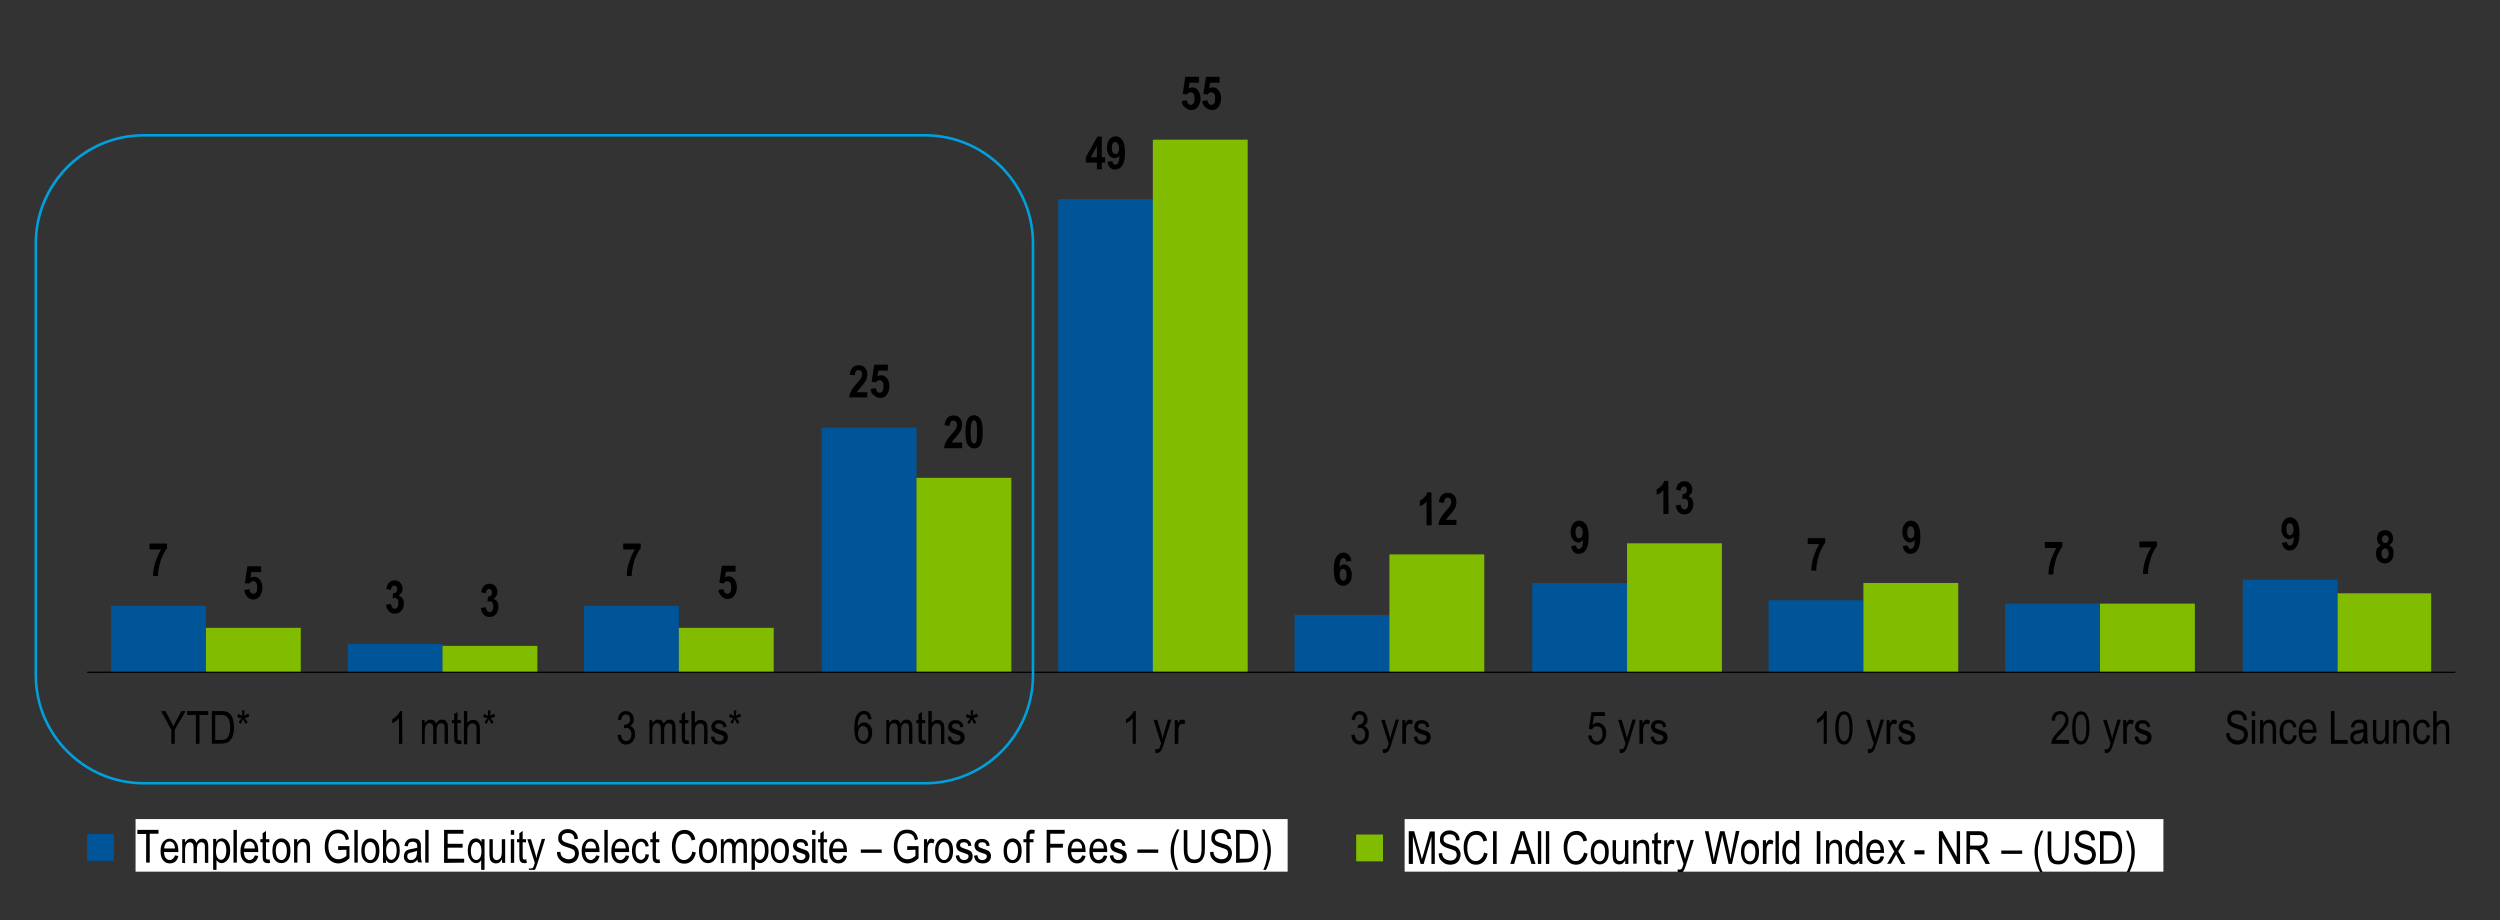<?xml version="1.0" encoding="utf-8"?>
<!-- Generator: Adobe Illustrator 25.2.0, SVG Export Plug-In . SVG Version: 6.00 Build 0)  -->
<svg version="1.1" id="Layer_1" xmlns="http://www.w3.org/2000/svg" xmlns:xlink="http://www.w3.org/1999/xlink" x="0px" y="0px"
	 viewBox="0 0 970 357" style="enable-background:new 0 0 970 357;" xml:space="preserve">
<rect x="0" y="0" width="970" height="357" fill="#333333" stroke="none"/>
<style type="text/css">
	.st0{fill:#005598;}
	.st1{fill:#82BC00;}
	.st2{clip-path:url(#SVGID_2_);}
	.st3{clip-path:url(#SVGID_4_);}
	.st4{clip-path:url(#SVGID_6_);}
	.st5{clip-path:url(#SVGID_8_);}
	.st6{clip-path:url(#SVGID_10_);}
	.st7{clip-path:url(#SVGID_12_);}
	.st8{clip-path:url(#SVGID_14_);}
	.st9{clip-path:url(#SVGID_16_);}
	.st10{clip-path:url(#SVGID_18_);}
	.st11{clip-path:url(#SVGID_20_);}
	.st12{clip-path:url(#SVGID_22_);}
	.st13{clip-path:url(#SVGID_24_);}
	.st14{clip-path:url(#SVGID_26_);}
	.st15{clip-path:url(#SVGID_28_);}
	.st16{clip-path:url(#SVGID_30_);}
	.st17{clip-path:url(#SVGID_32_);}
	.st18{clip-path:url(#SVGID_34_);}
	.st19{clip-path:url(#SVGID_36_);}
	.st20{clip-path:url(#SVGID_38_);}
	.st21{clip-path:url(#SVGID_40_);}
	.st22{clip-path:url(#SVGID_42_);}
	.st23{clip-path:url(#SVGID_44_);}
	.st24{clip-path:url(#SVGID_46_);}
	.st25{clip-path:url(#SVGID_48_);}
	.st26{clip-path:url(#SVGID_50_);}
	.st27{clip-path:url(#SVGID_52_);}
	.st28{clip-path:url(#SVGID_54_);}
	.st29{clip-path:url(#SVGID_56_);}
	.st30{clip-path:url(#SVGID_58_);}
	.st31{clip-path:url(#SVGID_60_);}
	.st32{clip-path:url(#SVGID_62_);}
	.st33{fill-rule:evenodd;clip-rule:evenodd;fill:#FFFFFF;}
	.st34{clip-path:url(#SVGID_64_);}
	.st35{clip-path:url(#SVGID_66_);}
	.st36{clip-path:url(#SVGID_68_);}
	.st37{clip-path:url(#SVGID_70_);}
	.st38{clip-path:url(#SVGID_72_);}
	.st39{fill-rule:evenodd;clip-rule:evenodd;fill:#005598;}
	.st40{clip-path:url(#SVGID_74_);}
	.st41{clip-path:url(#SVGID_76_);}
	.st42{clip-path:url(#SVGID_78_);}
	.st43{clip-path:url(#SVGID_80_);}
	.st44{clip-path:url(#SVGID_82_);}
	.st45{fill-rule:evenodd;clip-rule:evenodd;fill:#82BC00;}
	.st46{fill:#00A0DC;}
</style>
<g>
	<g>
		<path class="st0" d="M870.2,224.9H907v36h-36.8V224.9z M778,234.2h36.8V261H778V234.2z M686.2,232.9H723V261h-36.8V232.9z
			 M594.5,226.2h36.8V261h-36.8V226.2z M502.3,238.6h36.8v22.3h-36.8V238.6z M410.6,77.3h36.8V261h-36.8V77.3z M318.8,165.9h36.8v95
			h-36.8V165.9z M226.6,235.1h36.8v25.8h-36.8L226.6,235.1L226.6,235.1z M134.9,249.8h36.8V261h-36.8V249.8z M43.1,235.1h36.8v25.8
			H43.1V235.1z"/>
	</g>
	<g>
		<path class="st1" d="M907,230.2h36.3V261H907V230.2z M814.8,234.2h36.8V261h-36.8V234.2z M723,226.2h36.8V261H723V226.2z
			 M631.3,210.8h36.8V261h-36.8V210.8z M539.1,215.1h36.8v45.8h-36.8V215.1z M447.3,54.2h36.8V261h-36.8V54.2z M355.6,185.4h36.8
			V261h-36.8V185.4z M263.4,243.6h36.8V261h-36.8V243.6z M171.7,250.6h36.8v10.3h-36.8V250.6z M79.9,243.6h36.8V261H79.9V243.6z"/>
	</g>
	<g>
		<g>
			<g>
				<defs>
					<rect id="SVGID_1_" x="33.8" y="18" width="927.2" height="339.1"/>
				</defs>
				<clipPath id="SVGID_2_">
					<use xlink:href="#SVGID_1_"  style="overflow:visible;"/>
				</clipPath>
				<g class="st2">
					<rect x="33.8" y="260.6" width="918.9" height="0.5"/>
				</g>
			</g>
		</g>
	</g>
	<g>
		<g>
			<g>
				<defs>
					<rect id="SVGID_3_" x="33.8" y="18" width="927.2" height="339.1"/>
				</defs>
				<clipPath id="SVGID_4_">
					<use xlink:href="#SVGID_3_"  style="overflow:visible;"/>
				</clipPath>
				<g class="st3">
					<path d="M58,213.2v-2.3h6.8v1.8c-0.6,0.7-1.1,1.6-1.7,2.9c-0.6,1.2-1,2.6-1.3,4s-0.5,2.7-0.5,3.9h-1.9c0-1.8,0.3-3.6,0.9-5.4
						c0.6-1.8,1.3-3.4,2.2-4.9H58z"/>
				</g>
			</g>
		</g>
	</g>
	<g>
		<g>
			<g>
				<defs>
					<rect id="SVGID_5_" x="33.8" y="18" width="927.2" height="339.1"/>
				</defs>
				<clipPath id="SVGID_6_">
					<use xlink:href="#SVGID_5_"  style="overflow:visible;"/>
				</clipPath>
				<g class="st4">
					<path d="M149.8,234.6l1.9-0.3c0.1,0.6,0.2,1.1,0.5,1.4c0.3,0.3,0.6,0.5,1,0.5s0.8-0.2,1-0.6s0.4-0.9,0.4-1.6
						c0-0.6-0.1-1.1-0.4-1.5c-0.3-0.4-0.6-0.5-1-0.5c-0.3,0-0.6,0.1-0.9,0.2l0.2-2c0.5,0,0.9-0.1,1.2-0.4c0.3-0.3,0.4-0.7,0.4-1.2
						c0-0.4-0.1-0.8-0.3-1s-0.5-0.4-0.8-0.4s-0.6,0.1-0.9,0.4c-0.2,0.3-0.4,0.7-0.4,1.3l-1.8-0.4c0.2-1.2,0.6-2,1.1-2.5
						c0.6-0.5,1.3-0.8,2.1-0.8c1,0,1.7,0.3,2.3,1s0.8,1.4,0.8,2.2c0,0.6-0.1,1.1-0.4,1.5c-0.3,0.4-0.6,0.8-1.1,1.2
						c0.6,0.2,1.1,0.5,1.4,1c0.4,0.5,0.6,1.2,0.6,2c0,1.2-0.3,2.1-1,2.9c-0.7,0.8-1.5,1.1-2.5,1.1c-0.9,0-1.7-0.3-2.3-1
						C150.3,236.6,149.9,235.8,149.8,234.6z"/>
				</g>
			</g>
		</g>
	</g>
	<g>
		<g>
			<g>
				<defs>
					<rect id="SVGID_7_" x="33.8" y="18" width="927.2" height="339.1"/>
				</defs>
				<clipPath id="SVGID_8_">
					<use xlink:href="#SVGID_7_"  style="overflow:visible;"/>
				</clipPath>
				<g class="st5">
					<path d="M241.8,213.2v-2.3h6.8v1.8c-0.6,0.7-1.1,1.6-1.7,2.9c-0.6,1.2-1,2.6-1.3,4s-0.5,2.7-0.5,3.9h-1.9
						c0-1.8,0.3-3.6,0.9-5.4c0.6-1.8,1.3-3.4,2.2-4.9H241.8z"/>
				</g>
			</g>
		</g>
	</g>
	<g>
		<g>
			<g>
				<defs>
					<rect id="SVGID_9_" x="33.8" y="18" width="927.2" height="339.1"/>
				</defs>
				<clipPath id="SVGID_10_">
					<use xlink:href="#SVGID_9_"  style="overflow:visible;"/>
				</clipPath>
				<g class="st6">
					<path d="M336.5,151.9v2.3h-7c0.1-0.9,0.3-1.7,0.7-2.4c0.4-0.8,1.1-1.8,2.2-3c0.9-1,1.4-1.7,1.6-2c0.3-0.5,0.5-1,0.5-1.5
						c0-0.6-0.1-1-0.4-1.3s-0.6-0.4-1-0.4c-0.9,0-1.4,0.7-1.4,2l-2-0.2c0.1-1.3,0.5-2.2,1.1-2.8s1.4-0.9,2.4-0.9
						c1.1,0,1.9,0.4,2.5,1.1c0.6,0.7,0.8,1.5,0.8,2.4c0,0.5-0.1,1-0.2,1.5s-0.4,1-0.7,1.5c-0.3,0.5-0.8,1.1-1.5,1.9
						c-0.6,0.7-1,1.2-1.2,1.4s-0.3,0.5-0.4,0.7h4V151.9z"/>
					<path d="M337.8,150.9l2-0.3c0.1,0.6,0.2,1,0.5,1.3s0.6,0.5,1,0.5s0.8-0.2,1.1-0.6c0.3-0.4,0.4-1,0.4-1.9c0-0.8-0.1-1.4-0.4-1.8
						s-0.7-0.6-1.1-0.6c-0.6,0-1.1,0.3-1.5,0.9l-1.6-0.3l1-6.6h5.3v2.3h-3.7l-0.3,2.2c0.5-0.3,0.9-0.4,1.4-0.4c0.8,0,1.5,0.3,2.1,1
						c0.7,0.8,1.1,1.9,1.1,3.3c0,1.1-0.3,2.1-0.9,3.1c-0.6,0.9-1.5,1.4-2.6,1.4c-0.9,0-1.7-0.3-2.3-0.9
						C338.3,152.9,337.9,152.1,337.8,150.9z"/>
				</g>
			</g>
		</g>
	</g>
	<g>
		<g>
			<g>
				<defs>
					<rect id="SVGID_11_" x="33.8" y="18" width="927.2" height="339.1"/>
				</defs>
				<clipPath id="SVGID_12_">
					<use xlink:href="#SVGID_11_"  style="overflow:visible;"/>
				</clipPath>
				<g class="st7">
					<path d="M425.6,65.7v-2.6h-4.3V61l4.5-8h1.7v8h1.3v2.1h-1.3v2.6H425.6z M425.6,61v-4.3l-2.4,4.3H425.6z"/>
					<path d="M429.7,62.8l1.9-0.3c0.1,0.9,0.5,1.4,1.1,1.4c0.4,0,0.8-0.2,1.1-0.7c0.3-0.5,0.5-1.4,0.5-2.9c-0.2,0.4-0.5,0.6-0.8,0.8
						s-0.7,0.3-1,0.3c-0.8,0-1.5-0.4-2.1-1.1c-0.6-0.8-0.9-1.8-0.9-3c0-1.3,0.3-2.4,1-3.2c0.6-0.8,1.4-1.2,2.4-1.2s1.9,0.5,2.6,1.5
						s1,2.6,1,4.9c0,2.3-0.4,4-1.1,5s-1.6,1.5-2.8,1.5c-0.8,0-1.4-0.3-1.9-0.8S429.8,63.8,429.7,62.8z M434.2,57.5
						c0-0.8-0.2-1.4-0.5-1.8c-0.3-0.4-0.6-0.6-1-0.6s-0.7,0.2-0.9,0.5s-0.4,0.9-0.4,1.8s0.1,1.4,0.4,1.8c0.3,0.4,0.6,0.6,1,0.6
						s0.7-0.2,1-0.5C434.1,58.7,434.2,58.2,434.2,57.5z"/>
				</g>
			</g>
		</g>
	</g>
	<g>
		<g>
			<g>
				<defs>
					<rect id="SVGID_13_" x="33.8" y="18" width="927.2" height="339.1"/>
				</defs>
				<clipPath id="SVGID_14_">
					<use xlink:href="#SVGID_13_"  style="overflow:visible;"/>
				</clipPath>
				<g class="st8">
					<path d="M524.3,217.6l-1.9,0.3c-0.1-0.9-0.5-1.4-1.1-1.4c-0.4,0-0.8,0.2-1.1,0.7s-0.5,1.4-0.5,2.9c0.2-0.4,0.5-0.6,0.8-0.8
						s0.6-0.3,1-0.3c0.8,0,1.5,0.4,2.1,1.1c0.6,0.8,0.9,1.8,0.9,3c0,1.3-0.3,2.4-1,3.1s-1.4,1.1-2.4,1.1s-1.9-0.5-2.6-1.5
						c-0.7-1-1-2.6-1-4.9c0-2.3,0.4-4,1.1-5c0.7-1,1.6-1.5,2.7-1.5c0.8,0,1.4,0.3,1.9,0.8C523.9,215.8,524.2,216.6,524.3,217.6z
						 M519.8,222.9c0,0.8,0.1,1.4,0.4,1.8c0.3,0.4,0.6,0.6,1,0.6s0.7-0.2,0.9-0.5c0.2-0.4,0.4-0.9,0.4-1.7s-0.1-1.4-0.4-1.8
						c-0.3-0.4-0.6-0.6-1-0.6s-0.7,0.2-1,0.5C520,221.6,519.8,222.1,519.8,222.9z"/>
				</g>
			</g>
		</g>
	</g>
	<g>
		<g>
			<g>
				<defs>
					<rect id="SVGID_15_" x="33.8" y="18" width="927.2" height="339.1"/>
				</defs>
				<clipPath id="SVGID_16_">
					<use xlink:href="#SVGID_15_"  style="overflow:visible;"/>
				</clipPath>
				<g class="st9">
					<path d="M609.6,211.9l1.9-0.3c0.1,0.9,0.5,1.4,1.1,1.4c0.4,0,0.8-0.2,1.1-0.7s0.5-1.4,0.5-2.9c-0.2,0.4-0.5,0.6-0.8,0.8
						s-0.7,0.3-1,0.3c-0.8,0-1.5-0.4-2.1-1.1c-0.6-0.8-0.9-1.8-0.9-3c0-1.3,0.3-2.4,1-3.2c0.6-0.8,1.4-1.2,2.4-1.2s1.9,0.5,2.6,1.5
						c0.7,1,1,2.6,1,4.9c0,2.3-0.4,4-1.1,5c-0.7,1-1.6,1.5-2.8,1.5c-0.8,0-1.4-0.3-1.9-0.8S609.7,212.9,609.6,211.9z M614.1,206.6
						c0-0.8-0.2-1.4-0.5-1.8c-0.3-0.4-0.6-0.6-1-0.6s-0.7,0.2-0.9,0.5s-0.4,0.9-0.4,1.8s0.1,1.4,0.4,1.8c0.3,0.4,0.6,0.6,1,0.6
						s0.7-0.2,1-0.5C613.9,207.9,614.1,207.2,614.1,206.6z"/>
				</g>
			</g>
		</g>
	</g>
	<g>
		<g>
			<g>
				<defs>
					<rect id="SVGID_17_" x="33.8" y="18" width="927.2" height="339.1"/>
				</defs>
				<clipPath id="SVGID_18_">
					<use xlink:href="#SVGID_17_"  style="overflow:visible;"/>
				</clipPath>
				<g class="st10">
					<path d="M701.4,211.1v-2.3h6.8v1.8c-0.6,0.7-1.1,1.6-1.7,2.9c-0.6,1.2-1,2.6-1.3,4s-0.5,2.7-0.5,3.9h-1.9
						c0-1.8,0.3-3.6,0.9-5.4c0.6-1.8,1.3-3.4,2.2-4.9H701.4z"/>
				</g>
			</g>
		</g>
	</g>
	<g>
		<g>
			<g>
				<defs>
					<rect id="SVGID_19_" x="33.8" y="18" width="927.2" height="339.1"/>
				</defs>
				<clipPath id="SVGID_20_">
					<use xlink:href="#SVGID_19_"  style="overflow:visible;"/>
				</clipPath>
				<g class="st11">
					<path d="M793.4,212.6v-2.3h6.8v1.8c-0.6,0.7-1.1,1.6-1.7,2.9c-0.6,1.2-1,2.6-1.3,4s-0.5,2.7-0.5,3.9h-1.9
						c0-1.8,0.3-3.6,0.9-5.4c0.6-1.8,1.3-3.4,2.2-4.9H793.4z"/>
				</g>
			</g>
		</g>
	</g>
	<g>
		<g>
			<g>
				<defs>
					<rect id="SVGID_21_" x="33.8" y="18" width="927.2" height="339.1"/>
				</defs>
				<clipPath id="SVGID_22_">
					<use xlink:href="#SVGID_21_"  style="overflow:visible;"/>
				</clipPath>
				<g class="st12">
					<path d="M885.4,210.6l1.9-0.3c0.1,0.9,0.5,1.4,1.1,1.4c0.4,0,0.8-0.2,1.1-0.7s0.5-1.4,0.5-2.9c-0.2,0.4-0.5,0.6-0.8,0.8
						s-0.7,0.3-1,0.3c-0.8,0-1.5-0.4-2.1-1.1c-0.6-0.8-0.9-1.8-0.9-3c0-1.3,0.3-2.4,1-3.2c0.6-0.8,1.4-1.2,2.4-1.2s1.9,0.5,2.6,1.5
						c0.7,1,1,2.6,1,4.9c0,2.3-0.4,4-1.1,5c-0.7,1-1.6,1.5-2.8,1.5c-0.8,0-1.4-0.3-1.9-0.8S885.5,211.6,885.4,210.6z M889.9,205.4
						c0-0.8-0.2-1.4-0.5-1.8c-0.3-0.4-0.6-0.6-1-0.6s-0.7,0.2-0.9,0.5s-0.4,0.9-0.4,1.8s0.1,1.4,0.4,1.8c0.3,0.4,0.6,0.6,1,0.6
						s0.7-0.2,1-0.5C889.7,206.6,889.9,206.1,889.9,205.4z"/>
				</g>
			</g>
		</g>
	</g>
	<g>
		<g>
			<g>
				<defs>
					<rect id="SVGID_23_" x="33.8" y="18" width="927.2" height="339.1"/>
				</defs>
				<clipPath id="SVGID_24_">
					<use xlink:href="#SVGID_23_"  style="overflow:visible;"/>
				</clipPath>
				<g class="st13">
					<path d="M94.8,228.9l2-0.3c0.1,0.6,0.2,1,0.5,1.3s0.6,0.5,1,0.5s0.8-0.2,1.1-0.6c0.3-0.4,0.4-1,0.4-1.9c0-0.8-0.1-1.4-0.4-1.8
						c-0.3-0.4-0.7-0.6-1.1-0.6c-0.6,0-1.1,0.3-1.5,0.9l-1.8-0.1l1-6.6h5.3v2.3h-3.8l-0.3,2.2c0.5-0.3,0.9-0.4,1.4-0.4
						c0.8,0,1.5,0.3,2.1,1c0.7,0.8,1.1,1.9,1.1,3.3c0,1.1-0.3,2.1-0.9,3.1c-0.6,0.9-1.5,1.4-2.6,1.4c-0.9,0-1.7-0.3-2.3-0.9
						S94.9,229.9,94.8,228.9z"/>
				</g>
			</g>
		</g>
	</g>
	<g>
		<g>
			<g>
				<defs>
					<rect id="SVGID_25_" x="33.8" y="18" width="927.2" height="339.1"/>
				</defs>
				<clipPath id="SVGID_26_">
					<use xlink:href="#SVGID_25_"  style="overflow:visible;"/>
				</clipPath>
				<g class="st14">
					<path d="M186.6,235.9l1.9-0.3c0.1,0.6,0.2,1.1,0.5,1.4c0.3,0.3,0.6,0.5,1,0.5s0.8-0.2,1-0.6c0.3-0.4,0.4-0.9,0.4-1.6
						c0-0.6-0.1-1.1-0.4-1.5c-0.3-0.4-0.6-0.5-1-0.5c-0.3,0-0.6,0.1-0.9,0.2l0.2-2c0.5,0,0.9-0.1,1.2-0.4c0.3-0.3,0.4-0.7,0.4-1.2
						c0-0.4-0.1-0.8-0.3-1s-0.5-0.4-0.8-0.4s-0.6,0.1-0.9,0.4c-0.2,0.3-0.4,0.7-0.4,1.3l-1.8-0.4c0.2-1.2,0.6-2,1.1-2.5
						c0.6-0.5,1.3-0.8,2.1-0.8c0.9,0,1.7,0.3,2.3,1s0.8,1.4,0.8,2.2c0,0.6-0.1,1.1-0.4,1.5s-0.6,0.8-1.1,1.2c0.6,0.2,1.1,0.5,1.4,1
						s0.5,1.2,0.5,2c0,1.2-0.3,2.1-1,2.9s-1.5,1.1-2.5,1.1c-0.9,0-1.7-0.3-2.3-1S186.7,237.1,186.6,235.9z"/>
				</g>
			</g>
		</g>
	</g>
	<g>
		<g>
			<g>
				<defs>
					<rect id="SVGID_27_" x="33.8" y="18" width="927.2" height="339.1"/>
				</defs>
				<clipPath id="SVGID_28_">
					<use xlink:href="#SVGID_27_"  style="overflow:visible;"/>
				</clipPath>
				<g class="st15">
					<path d="M278.7,228.9l2-0.3c0.1,0.6,0.2,1,0.5,1.3s0.6,0.5,1,0.5s0.8-0.2,1.1-0.6c0.3-0.4,0.4-1,0.4-1.9c0-0.8-0.1-1.4-0.4-1.8
						c-0.3-0.4-0.7-0.6-1.1-0.6c-0.6,0-1.1,0.3-1.5,0.9l-1.6-0.3l1-6.6h5.3v2.3h-3.8l-0.3,2.2c0.5-0.3,0.9-0.4,1.4-0.4
						c0.8,0,1.5,0.3,2.1,1c0.7,0.8,1.1,1.9,1.1,3.3c0,1.1-0.3,2.1-0.9,3.1c-0.6,0.9-1.5,1.4-2.6,1.4c-0.9,0-1.7-0.3-2.3-0.9
						S278.8,229.9,278.7,228.9z"/>
				</g>
			</g>
		</g>
	</g>
	<g>
		<g>
			<g>
				<defs>
					<rect id="SVGID_29_" x="33.8" y="18" width="927.2" height="339.1"/>
				</defs>
				<clipPath id="SVGID_30_">
					<use xlink:href="#SVGID_29_"  style="overflow:visible;"/>
				</clipPath>
				<g class="st16">
					<path d="M373.3,171.6v2.3h-7c0.1-0.9,0.3-1.7,0.7-2.4c0.4-0.8,1.1-1.8,2.2-3c0.9-1,1.4-1.7,1.6-2c0.3-0.5,0.5-1,0.5-1.6
						s-0.1-1-0.4-1.3c-0.2-0.3-0.6-0.4-1-0.4c-0.9,0-1.4,0.7-1.4,2l-2-0.2c0.1-1.3,0.5-2.2,1.1-2.9c0.6-0.6,1.4-0.9,2.4-0.9
						c1.1,0,1.9,0.4,2.5,1.1c0.6,0.7,0.8,1.5,0.8,2.4c0,0.5-0.1,1-0.2,1.5s-0.4,1-0.7,1.5s-0.8,1.1-1.5,1.9c-0.6,0.7-1,1.2-1.2,1.4
						s-0.3,0.5-0.4,0.7h4V171.6z"/>
					<path d="M377.9,161.1c1,0,1.8,0.5,2.5,1.4c0.6,1,0.9,2.6,0.9,5.1c0,2.4-0.3,4.1-0.9,5c-0.6,1-1.4,1.4-2.4,1.4s-1.8-0.5-2.5-1.4
						c-0.6-1-0.9-2.6-0.9-5.1c0-2.4,0.3-4.1,0.9-5S376.9,161.1,377.9,161.1z M377.9,163.1c-0.4,0-0.7,0.3-0.9,0.8
						c-0.2,0.5-0.4,1.8-0.4,3.7s0.1,3.2,0.4,3.7c0.2,0.5,0.5,0.8,0.9,0.8s0.7-0.3,0.9-0.8c0.2-0.5,0.3-1.7,0.3-3.7
						c0-1.9-0.1-3.2-0.3-3.7S378.3,163.1,377.9,163.1z"/>
				</g>
			</g>
		</g>
	</g>
	<g>
		<g>
			<g>
				<defs>
					<rect id="SVGID_31_" x="33.8" y="18" width="927.2" height="339.1"/>
				</defs>
				<clipPath id="SVGID_32_">
					<use xlink:href="#SVGID_31_"  style="overflow:visible;"/>
				</clipPath>
				<g class="st17">
					<path d="M458.5,39.2l2-0.3c0.1,0.6,0.2,1,0.5,1.3s0.6,0.5,1,0.5s0.8-0.2,1.1-0.6c0.3-0.4,0.4-1,0.4-1.9c0-0.8-0.1-1.4-0.4-1.8
						s-0.7-0.6-1.1-0.6c-0.6,0-1.1,0.3-1.5,0.9l-1.6-0.3l1-6.6h5.3v2.3h-3.7l-0.3,2.2c0.5-0.3,0.9-0.4,1.4-0.4c0.8,0,1.5,0.3,2.1,1
						c0.7,0.8,1.1,1.9,1.1,3.3c0,1.1-0.3,2.1-0.9,3.1c-0.6,0.9-1.5,1.4-2.6,1.4c-0.9,0-1.7-0.3-2.3-0.9
						C459,41.2,458.6,40.5,458.5,39.2z"/>
					<path d="M466.5,39.2l2-0.3c0.1,0.6,0.2,1,0.5,1.3s0.6,0.5,1,0.5s0.8-0.2,1.1-0.6c0.3-0.4,0.4-1,0.4-1.9c0-0.8-0.1-1.4-0.4-1.8
						s-0.7-0.6-1.1-0.6c-0.6,0-1.1,0.3-1.5,0.9l-1.6-0.3l1-6.6h5.3v2.3h-3.7l-0.3,2.2c0.5-0.3,0.9-0.4,1.4-0.4c0.8,0,1.5,0.3,2.1,1
						c0.7,0.8,1.1,1.9,1.1,3.3c0,1.1-0.3,2.1-0.9,3.1c-0.6,0.9-1.5,1.4-2.6,1.4c-0.9,0-1.7-0.3-2.3-0.9
						C467,41.2,466.6,40.5,466.5,39.2z"/>
				</g>
			</g>
		</g>
	</g>
	<g>
		<g>
			<g>
				<defs>
					<rect id="SVGID_33_" x="33.8" y="18" width="927.2" height="339.1"/>
				</defs>
				<clipPath id="SVGID_34_">
					<use xlink:href="#SVGID_33_"  style="overflow:visible;"/>
				</clipPath>
				<g class="st18">
					<path d="M555.5,203.8h-2v-9.2c-0.7,0.8-1.6,1.5-2.6,1.8v-2.2c0.6-0.2,1.1-0.6,1.7-1.2c0.6-0.6,1-1.2,1.2-2h1.6L555.5,203.8
						L555.5,203.8z"/>
					<path d="M565.1,201.4v2.3h-7c0.1-0.9,0.3-1.7,0.7-2.4c0.4-0.8,1.1-1.8,2.2-3c0.9-1,1.4-1.7,1.6-2c0.3-0.5,0.5-1,0.5-1.5
						c0-0.6-0.1-1-0.4-1.3s-0.6-0.4-1-0.4c-0.9,0-1.4,0.7-1.4,2l-2-0.2c0.1-1.3,0.5-2.2,1.1-2.8s1.4-0.9,2.4-0.9
						c1.1,0,1.9,0.4,2.5,1.1c0.6,0.7,0.8,1.5,0.8,2.4c0,0.5-0.1,1-0.2,1.5c-0.1,0.5-0.4,1-0.7,1.5s-0.8,1.1-1.5,1.9
						c-0.6,0.7-1,1.2-1.2,1.4s-0.3,0.5-0.4,0.7h4L565.1,201.4L565.1,201.4z"/>
				</g>
			</g>
		</g>
	</g>
	<g>
		<g>
			<g>
				<defs>
					<rect id="SVGID_35_" x="33.8" y="18" width="927.2" height="339.1"/>
				</defs>
				<clipPath id="SVGID_36_">
					<use xlink:href="#SVGID_35_"  style="overflow:visible;"/>
				</clipPath>
				<g class="st19">
					<path d="M647.4,199.4h-2v-9.2c-0.7,0.8-1.6,1.5-2.6,1.8v-2.2c0.6-0.2,1.1-0.6,1.7-1.2c0.6-0.6,1-1.2,1.2-2h1.6L647.4,199.4
						L647.4,199.4z"/>
					<path d="M650.2,196.1l1.9-0.3c0.1,0.6,0.2,1.1,0.5,1.4c0.3,0.3,0.6,0.5,1,0.5s0.8-0.2,1-0.6c0.3-0.4,0.4-0.9,0.4-1.6
						c0-0.6-0.1-1.1-0.4-1.5c-0.3-0.4-0.6-0.5-1-0.5c-0.3,0-0.6,0.1-0.9,0.2l0.2-2c0.5,0,0.9-0.1,1.2-0.4c0.3-0.3,0.4-0.7,0.4-1.2
						c0-0.4-0.1-0.8-0.3-1s-0.5-0.4-0.8-0.4s-0.6,0.1-0.9,0.4c-0.2,0.3-0.4,0.7-0.4,1.3l-1.8-0.4c0.2-1.2,0.6-2,1.1-2.5
						c0.6-0.5,1.3-0.8,2.1-0.8c0.9,0,1.7,0.3,2.3,1s0.8,1.4,0.8,2.2c0,0.6-0.1,1.1-0.4,1.5s-0.6,0.8-1.1,1.2c0.6,0.2,1.1,0.5,1.4,1
						s0.5,1.2,0.5,2c0,1.2-0.3,2.1-1,2.9s-1.5,1.1-2.5,1.1c-0.9,0-1.7-0.3-2.3-1S650.3,197.1,650.2,196.1z"/>
				</g>
			</g>
		</g>
	</g>
	<g>
		<g>
			<g>
				<defs>
					<rect id="SVGID_37_" x="33.8" y="18" width="927.2" height="339.1"/>
				</defs>
				<clipPath id="SVGID_38_">
					<use xlink:href="#SVGID_37_"  style="overflow:visible;"/>
				</clipPath>
				<g class="st20">
					<path d="M738.3,211.9l1.9-0.3c0.1,0.9,0.5,1.4,1.1,1.4c0.4,0,0.8-0.2,1.1-0.7s0.5-1.4,0.5-2.9c-0.2,0.4-0.5,0.6-0.8,0.8
						s-0.7,0.3-1,0.3c-0.8,0-1.5-0.4-2.1-1.1c-0.6-0.8-0.9-1.8-0.9-3c0-1.3,0.3-2.4,1-3.2c0.6-0.8,1.4-1.2,2.4-1.2
						c1.1,0,1.9,0.5,2.6,1.5s1,2.6,1,4.9c0,2.3-0.4,4-1.1,5c-0.7,1-1.6,1.5-2.8,1.5c-0.8,0-1.4-0.3-1.9-0.8S738.4,212.9,738.3,211.9
						z M742.8,206.6c0-0.8-0.2-1.4-0.5-1.8s-0.6-0.6-1-0.6s-0.7,0.2-0.9,0.5c-0.2,0.4-0.4,0.9-0.4,1.8c0,0.8,0.1,1.4,0.4,1.8
						c0.3,0.4,0.6,0.6,1,0.6s0.7-0.2,1-0.5C742.7,207.8,742.8,207.2,742.8,206.6z"/>
				</g>
			</g>
		</g>
	</g>
	<g>
		<g>
			<g>
				<defs>
					<rect id="SVGID_39_" x="33.8" y="18" width="927.2" height="339.1"/>
				</defs>
				<clipPath id="SVGID_40_">
					<use xlink:href="#SVGID_39_"  style="overflow:visible;"/>
				</clipPath>
				<g class="st21">
					<path d="M830.1,212.4v-2.3h6.8v1.8c-0.6,0.7-1.1,1.6-1.7,2.9c-0.6,1.2-1,2.6-1.3,4s-0.5,2.7-0.5,3.9h-1.9
						c0-1.8,0.3-3.6,0.9-5.4c0.6-1.8,1.3-3.4,2.2-4.9H830.1z"/>
				</g>
			</g>
		</g>
	</g>
	<g>
		<g>
			<g>
				<defs>
					<rect id="SVGID_41_" x="33.8" y="18" width="927.2" height="339.1"/>
				</defs>
				<clipPath id="SVGID_42_">
					<use xlink:href="#SVGID_41_"  style="overflow:visible;"/>
				</clipPath>
				<g class="st22">
					<path d="M923.8,211.6c-0.5-0.3-0.9-0.6-1.1-1c-0.2-0.4-0.4-1-0.4-1.6c0-1,0.3-1.8,0.8-2.4c0.6-0.6,1.3-0.9,2.3-0.9
						s1.8,0.3,2.3,0.9c0.5,0.6,0.8,1.4,0.8,2.3c0,0.6-0.1,1.2-0.4,1.6s-0.6,0.8-1.1,1c0.6,0.3,1,0.7,1.3,1.2s0.4,1.2,0.4,1.9
						c0,0.8-0.1,1.5-0.4,2.1c-0.3,0.6-0.7,1.1-1.2,1.4c-0.5,0.3-1.1,0.5-1.7,0.5c-1,0-1.8-0.3-2.5-1s-1-1.6-1-2.8
						c0-0.8,0.1-1.4,0.4-2C922.8,212.4,923.2,211.9,923.8,211.6z M924,214.6c0,0.7,0.1,1.2,0.4,1.6c0.3,0.4,0.6,0.6,1,0.6
						s0.7-0.2,1-0.5c0.3-0.4,0.4-0.9,0.4-1.6c0-0.6-0.1-1.1-0.4-1.4c-0.3-0.4-0.6-0.5-1-0.5s-0.7,0.2-1,0.5
						C924.1,213.6,924,214.1,924,214.6z M924.2,209.2c0,0.5,0.1,0.9,0.4,1.1c0.2,0.3,0.5,0.4,0.9,0.4s0.7-0.1,0.9-0.4
						c0.2-0.3,0.4-0.6,0.4-1.1s-0.1-0.8-0.4-1.1s-0.5-0.4-0.9-0.4s-0.7,0.1-0.9,0.4C924.3,208.4,924.2,208.8,924.2,209.2z"/>
				</g>
			</g>
		</g>
	</g>
	<g>
		<g>
			<g>
				<defs>
					<rect id="SVGID_43_" x="33.8" y="18" width="927.2" height="339.1"/>
				</defs>
				<clipPath id="SVGID_44_">
					<use xlink:href="#SVGID_43_"  style="overflow:visible;"/>
				</clipPath>
				<g class="st23">
					<path d="M66.5,288.6v-5.4l-4-7.3h1.7l2,3.8c0.4,0.8,0.8,1.5,1.1,2.1c0.3-0.7,0.7-1.4,1.1-2.2l2-3.7H72l-4.2,7.3v5.4L66.5,288.6
						L66.5,288.6z"/>
					<path d="M76,288.6v-11.2h-3.4v-1.5h8.2v1.5h-3.4v11.2H76z"/>
					<path d="M82.2,288.6v-12.7h3.6c0.9,0,1.6,0.1,2,0.2c0.6,0.2,1.1,0.6,1.6,1.1s0.8,1.2,1,2s0.4,1.8,0.4,2.9
						c0,1.4-0.2,2.7-0.6,3.7s-1,1.7-1.6,2.1c-0.7,0.4-1.5,0.6-2.6,0.6L82.2,288.6L82.2,288.6z M83.5,287.1h2.2c0.9,0,1.6-0.1,2-0.4
						c0.5-0.3,0.8-0.8,1.1-1.4c0.3-0.9,0.5-1.9,0.5-3.1c0-1.3-0.2-2.3-0.5-3s-0.8-1.2-1.3-1.5c-0.4-0.2-1-0.3-1.8-0.3h-2.2
						C83.5,277.5,83.5,287.1,83.5,287.1z"/>
					<path d="M92.1,278.2l0.3-1.2c0.8,0.3,1.3,0.6,1.6,0.8c-0.1-1.1-0.1-1.8-0.1-2.2h1c0,0.6-0.1,1.3-0.2,2.1c0.5-0.3,1-0.6,1.7-0.8
						l0.3,1.2c-0.6,0.2-1.2,0.4-1.8,0.5c0.3,0.3,0.7,0.9,1.2,1.6l-0.8,0.7c-0.3-0.4-0.6-1.1-1-1.9c-0.4,0.8-0.7,1.4-0.9,1.9
						l-0.8-0.7c0.5-0.8,0.9-1.3,1.2-1.6C93.2,278.6,92.6,278.5,92.1,278.2z"/>
				</g>
			</g>
		</g>
	</g>
	<g>
		<g>
			<g>
				<defs>
					<rect id="SVGID_45_" x="33.8" y="18" width="927.2" height="339.1"/>
				</defs>
				<clipPath id="SVGID_46_">
					<use xlink:href="#SVGID_45_"  style="overflow:visible;"/>
				</clipPath>
				<g class="st24">
					<path d="M156.1,288.6h-1.3v-9.9c-0.3,0.3-0.7,0.7-1.2,1.1s-1,0.6-1.4,0.8v-1.5c0.7-0.4,1.3-0.9,1.9-1.5
						c0.5-0.6,0.9-1.2,1.1-1.7h0.8L156.1,288.6L156.1,288.6z"/>
					<path d="M163.7,288.6v-9.2h1.1v1.3c0.3-0.5,0.6-0.8,1-1.1c0.4-0.3,0.8-0.4,1.3-0.4s1,0.1,1.3,0.4c0.4,0.3,0.6,0.7,0.8,1.2
						c0.3-0.5,0.6-0.9,1-1.2c0.4-0.3,0.8-0.4,1.3-0.4c0.7,0,1.3,0.2,1.7,0.7s0.6,1.3,0.6,2.4v6.3h-1.3v-5.8c0-0.7,0-1.1-0.1-1.4
						s-0.3-0.5-0.5-0.6s-0.5-0.2-0.7-0.2c-0.6,0-1,0.2-1.3,0.7c-0.3,0.4-0.5,1.1-0.5,2.1v5.3h-1.3v-6c0-0.8-0.1-1.3-0.4-1.6
						c-0.2-0.3-0.6-0.5-1-0.5c-0.6,0-1,0.2-1.4,0.7c-0.3,0.5-0.5,1.3-0.5,2.6v4.8L163.7,288.6L163.7,288.6z"/>
					<path d="M178.9,287.2l0.2,1.4c-0.4,0.1-0.7,0.1-1,0.1c-0.4,0-0.8-0.1-1.1-0.3c-0.3-0.2-0.5-0.4-0.6-0.7
						c-0.1-0.3-0.2-0.9-0.2-1.8v-5.3h-0.9v-1.2h0.9v-2.3l1.3-0.9v3.2h1.3v1.2h-1.3v5.4c0,0.5,0,0.8,0.1,1s0.3,0.3,0.6,0.3
						C178.5,287.2,178.6,287.2,178.9,287.2z"/>
					<path d="M180,288.6v-12.7h1.3v4.6c0.3-0.4,0.6-0.7,1-0.9s0.8-0.3,1.3-0.3c0.8,0,1.4,0.3,1.9,0.8s0.7,1.4,0.7,2.8v5.8h-1.3v-5.8
						c0-0.8-0.1-1.4-0.4-1.7c-0.3-0.3-0.7-0.5-1.2-0.5c-0.6,0-1,0.2-1.4,0.7c-0.4,0.4-0.6,1.2-0.6,2.4v5H180V288.6z"/>
					<path d="M187.5,278.2l0.3-1.2c0.8,0.3,1.3,0.6,1.6,0.8c-0.1-1.1-0.1-1.8-0.1-2.2h1c0,0.6-0.1,1.3-0.2,2.1
						c0.5-0.3,1-0.6,1.7-0.8l0.3,1.2c-0.6,0.2-1.2,0.4-1.8,0.5c0.3,0.3,0.7,0.9,1.2,1.6l-0.8,0.7c-0.3-0.4-0.6-1.1-1-1.9
						c-0.4,0.8-0.7,1.4-0.9,1.9l-0.8-0.7c0.5-0.8,0.9-1.3,1.2-1.6C188.6,278.6,188,278.5,187.5,278.2z"/>
				</g>
			</g>
		</g>
	</g>
	<g>
		<g>
			<g>
				<defs>
					<rect id="SVGID_47_" x="33.8" y="18" width="927.2" height="339.1"/>
				</defs>
				<clipPath id="SVGID_48_">
					<use xlink:href="#SVGID_47_"  style="overflow:visible;"/>
				</clipPath>
				<g class="st25">
					<path d="M239.6,285.2l1.3-0.2c0.3,1.7,0.9,2.5,2,2.5c0.6,0,1.1-0.2,1.5-0.7s0.6-1.1,0.6-1.9c0-0.7-0.2-1.3-0.6-1.8
						c-0.4-0.5-0.9-0.7-1.4-0.7c-0.2,0-0.5,0.1-0.9,0.2l0.1-1.4h0.2c0.6,0,1.1-0.2,1.5-0.6s0.6-0.9,0.6-1.5s-0.2-1.1-0.5-1.4
						c-0.3-0.4-0.7-0.5-1.2-0.5s-0.9,0.2-1.2,0.6s-0.6,1-0.6,1.7l-1.3-0.3c0.2-1.1,0.5-1.9,1.1-2.5s1.2-0.8,2.1-0.8
						c0.8,0,1.6,0.3,2.1,0.9c0.6,0.6,0.9,1.4,0.9,2.4c0,0.6-0.1,1.1-0.4,1.5c-0.2,0.4-0.6,0.8-1,1c0.4,0.1,0.8,0.3,1,0.6
						c0.3,0.3,0.5,0.6,0.7,1.1s0.2,0.9,0.2,1.5c0,1.2-0.3,2.1-1,2.9c-0.7,0.7-1.5,1.1-2.5,1.1c-0.9,0-1.6-0.3-2.3-1
						C240.1,287.2,239.7,286.4,239.6,285.2z"/>
					<path d="M252,288.6v-9.2h1.1v1.3c0.3-0.5,0.6-0.8,1-1.1c0.4-0.3,0.8-0.4,1.3-0.4s1,0.1,1.3,0.4c0.4,0.3,0.6,0.7,0.8,1.2
						c0.3-0.5,0.6-0.9,1-1.2c0.4-0.3,0.8-0.4,1.3-0.4c0.7,0,1.3,0.2,1.7,0.7s0.6,1.3,0.6,2.4v6.3h-1.3v-5.8c0-0.7,0-1.1-0.1-1.4
						s-0.3-0.5-0.5-0.6s-0.5-0.2-0.7-0.2c-0.6,0-1,0.2-1.3,0.7c-0.3,0.4-0.5,1.1-0.5,2.1v5.3h-1.3v-6c0-0.8-0.1-1.3-0.4-1.6
						c-0.2-0.3-0.6-0.5-1-0.5c-0.6,0-1,0.2-1.4,0.7c-0.3,0.5-0.5,1.3-0.5,2.6v4.8L252,288.6L252,288.6z"/>
					<path d="M267.2,287.2l0.2,1.4c-0.4,0.1-0.7,0.1-1,0.1c-0.4,0-0.8-0.1-1.1-0.3c-0.3-0.2-0.5-0.4-0.6-0.7
						c-0.1-0.3-0.2-0.9-0.2-1.8v-5.3h-0.9v-1.2h0.9v-2.3l1.3-0.9v3.2h1.3v1.2h-1.3v5.4c0,0.5,0,0.8,0.1,1s0.3,0.3,0.6,0.3
						C266.7,287.2,266.9,287.2,267.2,287.2z"/>
					<path d="M268.3,288.6v-12.7h1.3v4.6c0.3-0.4,0.6-0.7,1-0.9s0.8-0.3,1.3-0.3c0.8,0,1.4,0.3,1.9,0.8s0.7,1.4,0.7,2.8v5.8h-1.3
						v-5.8c0-0.8-0.1-1.4-0.4-1.7c-0.3-0.3-0.7-0.5-1.2-0.5c-0.6,0-1,0.2-1.4,0.7c-0.4,0.4-0.6,1.2-0.6,2.4v5h-1.3V288.6z"/>
					<path d="M275.8,285.9l1.3-0.2c0.1,0.6,0.3,1.1,0.6,1.4c0.3,0.3,0.8,0.5,1.3,0.5s1-0.1,1.3-0.4s0.5-0.6,0.5-1s-0.1-0.6-0.4-0.8
						c-0.2-0.1-0.6-0.3-1.3-0.5c-1-0.3-1.7-0.6-2-0.8c-0.3-0.2-0.6-0.5-0.8-0.9c-0.2-0.4-0.3-0.8-0.3-1.2c0-0.8,0.3-1.4,0.8-1.9
						s1.2-0.7,2.1-0.7c0.6,0,1.1,0.1,1.5,0.3c0.4,0.2,0.7,0.5,1,0.8c0.2,0.3,0.4,0.8,0.5,1.5l-1.2,0.2c-0.1-1-0.7-1.5-1.6-1.5
						c-0.6,0-1,0.1-1.2,0.3c-0.3,0.2-0.4,0.5-0.4,0.8s0.1,0.6,0.4,0.8c0.2,0.1,0.6,0.3,1.4,0.6c1.1,0.3,1.7,0.6,2.1,0.8
						c0.3,0.2,0.6,0.5,0.7,0.8c0.2,0.3,0.3,0.8,0.3,1.2c0,0.9-0.3,1.6-0.8,2.1c-0.6,0.5-1.3,0.8-2.3,0.8
						C277.1,288.9,276.1,287.9,275.8,285.9z"/>
					<path d="M282.9,278.2l0.3-1.2c0.8,0.3,1.3,0.6,1.6,0.8c-0.1-1.1-0.1-1.8-0.1-2.2h1c0,0.6-0.1,1.3-0.2,2.1
						c0.5-0.3,1-0.6,1.7-0.8l0.3,1.2c-0.6,0.2-1.2,0.4-1.8,0.5c0.3,0.3,0.7,0.9,1.2,1.6l-0.8,0.7c-0.3-0.4-0.6-1.1-1-1.9
						c-0.4,0.8-0.7,1.4-0.9,1.9l-0.8-0.7c0.5-0.8,0.9-1.3,1.2-1.6C284,278.6,283.4,278.5,282.9,278.2z"/>
				</g>
			</g>
		</g>
	</g>
	<g>
		<g>
			<g>
				<defs>
					<rect id="SVGID_49_" x="33.8" y="18" width="927.2" height="339.1"/>
				</defs>
				<clipPath id="SVGID_50_">
					<use xlink:href="#SVGID_49_"  style="overflow:visible;"/>
				</clipPath>
				<g class="st26">
					<path d="M338.2,279l-1.3,0.1c-0.1-0.6-0.3-1.1-0.5-1.4c-0.3-0.4-0.7-0.6-1.2-0.6c-0.7,0-1.3,0.5-1.8,1.4
						c-0.4,0.8-0.6,2-0.6,3.5c0.3-0.6,0.7-1,1.1-1.3s0.9-0.4,1.4-0.4c0.8,0,1.5,0.4,2.2,1.1s0.9,1.7,0.9,3c0,0.8-0.2,1.6-0.5,2.3
						s-0.7,1.2-1.2,1.5s-1,0.5-1.6,0.5c-1.1,0-1.9-0.5-2.6-1.4s-1-2.5-1-4.7c0-2.5,0.3-4.2,1-5.2s1.6-1.6,2.7-1.6
						c0.8,0,1.5,0.3,2,0.8S338,278,338.2,279z M332.9,284.5c0,0.9,0.2,1.7,0.6,2.2c0.4,0.6,0.9,0.8,1.5,0.8c0.5,0,1-0.3,1.3-0.8
						c0.4-0.5,0.6-1.2,0.6-2.2c0-0.9-0.2-1.6-0.6-2.1s-0.9-0.7-1.4-0.7c-0.6,0-1,0.2-1.4,0.7C333.2,283,332.9,283.6,332.9,284.5z"/>
					<path d="M343.9,288.6v-9.2h1.1v1.3c0.3-0.5,0.6-0.8,1-1.1c0.4-0.3,0.8-0.4,1.3-0.4s1,0.1,1.3,0.4c0.4,0.3,0.6,0.7,0.8,1.2
						c0.3-0.5,0.6-0.9,1-1.2c0.4-0.3,0.8-0.4,1.3-0.4c0.7,0,1.3,0.2,1.7,0.7s0.6,1.3,0.6,2.4v6.3h-1.3v-5.8c0-0.7,0-1.1-0.1-1.4
						s-0.3-0.5-0.5-0.6s-0.5-0.2-0.7-0.2c-0.6,0-1,0.2-1.3,0.7c-0.3,0.4-0.5,1.1-0.5,2.1v5.3h-1.3v-6c0-0.8-0.1-1.3-0.4-1.6
						c-0.2-0.3-0.6-0.5-1-0.5c-0.6,0-1,0.2-1.4,0.7c-0.3,0.5-0.5,1.3-0.5,2.6v4.8L343.9,288.6L343.9,288.6z"/>
					<path d="M359.1,287.2l0.2,1.4c-0.4,0.1-0.7,0.1-1,0.1c-0.4,0-0.8-0.1-1.1-0.3c-0.3-0.2-0.5-0.4-0.6-0.7
						c-0.1-0.3-0.2-0.9-0.2-1.8v-5.3h-0.9v-1.2h0.9v-2.3l1.3-0.9v3.2h1.3v1.2h-1.3v5.4c0,0.5,0,0.8,0.1,1s0.3,0.3,0.6,0.3
						C358.7,287.2,358.9,287.2,359.1,287.2z"/>
					<path d="M360.2,288.6v-12.7h1.3v4.6c0.3-0.4,0.6-0.7,1-0.9s0.8-0.3,1.3-0.3c0.8,0,1.4,0.3,1.9,0.8s0.7,1.4,0.7,2.8v5.8h-1.3
						v-5.8c0-0.8-0.1-1.4-0.4-1.7c-0.3-0.3-0.7-0.5-1.2-0.5c-0.6,0-1,0.2-1.4,0.7c-0.4,0.4-0.6,1.2-0.6,2.4v5h-1.3V288.6z"/>
					<path d="M367.7,285.9l1.3-0.2c0.1,0.6,0.3,1.1,0.6,1.4c0.3,0.3,0.8,0.5,1.3,0.5s1-0.1,1.3-0.4s0.5-0.6,0.5-1s-0.1-0.6-0.4-0.8
						c-0.2-0.1-0.6-0.3-1.3-0.5c-1-0.3-1.7-0.6-2-0.8c-0.3-0.2-0.6-0.5-0.8-0.9c-0.2-0.4-0.3-0.8-0.3-1.2c0-0.8,0.3-1.4,0.8-1.9
						s1.2-0.7,2.1-0.7c0.6,0,1.1,0.1,1.5,0.3c0.4,0.2,0.7,0.5,1,0.8c0.2,0.3,0.4,0.8,0.5,1.5l-1.2,0.2c-0.1-1-0.7-1.5-1.6-1.5
						c-0.6,0-1,0.1-1.2,0.3c-0.3,0.2-0.4,0.5-0.4,0.8s0.1,0.6,0.4,0.8c0.2,0.1,0.6,0.3,1.4,0.6c1.1,0.3,1.7,0.6,2.1,0.8
						c0.3,0.2,0.6,0.5,0.7,0.8c0.2,0.3,0.3,0.8,0.3,1.2c0,0.9-0.3,1.6-0.8,2.1c-0.6,0.5-1.3,0.8-2.3,0.8
						C369.1,288.9,368,287.9,367.7,285.9z"/>
					<path d="M374.8,278.2l0.3-1.2c0.8,0.3,1.3,0.6,1.6,0.8c-0.1-1.1-0.1-1.8-0.1-2.2h1c0,0.6-0.1,1.3-0.2,2.1
						c0.5-0.3,1-0.6,1.7-0.8l0.3,1.2c-0.6,0.2-1.2,0.4-1.8,0.5c0.3,0.3,0.7,0.9,1.2,1.6L378,281c-0.3-0.4-0.6-1.1-1-1.9
						c-0.4,0.8-0.7,1.4-0.9,1.9l-0.8-0.7c0.5-0.8,0.9-1.3,1.2-1.6C375.9,278.6,375.3,278.5,374.8,278.2z"/>
				</g>
			</g>
		</g>
	</g>
	<g>
		<g>
			<g>
				<defs>
					<rect id="SVGID_51_" x="33.8" y="18" width="927.2" height="339.1"/>
				</defs>
				<clipPath id="SVGID_52_">
					<use xlink:href="#SVGID_51_"  style="overflow:visible;"/>
				</clipPath>
				<g class="st27">
					<path d="M440.8,288.6h-1.3v-9.9c-0.3,0.3-0.7,0.7-1.2,1.1s-1,0.6-1.4,0.8v-1.5c0.7-0.4,1.3-0.9,1.9-1.5
						c0.5-0.6,0.9-1.2,1.1-1.7h0.8v12.7H440.8z"/>
					<path d="M448.3,292.1l-0.1-1.5c0.3,0.1,0.5,0.1,0.7,0.1c0.3,0,0.5-0.1,0.7-0.2s0.3-0.3,0.4-0.5c0-0.1,0.2-0.6,0.5-1.5l-2.9-9.2
						h1.4l1.6,5.3c0.2,0.7,0.4,1.4,0.5,2.1c0.1-0.7,0.3-1.4,0.5-2.1l1.6-5.4h1.3l-2.9,9.3c-0.4,1.2-0.7,2-0.9,2.4s-0.5,0.7-0.7,0.9
						c-0.3,0.2-0.6,0.3-0.9,0.3C448.9,292.4,448.6,292.2,448.3,292.1z"/>
					<path d="M455.8,288.6v-9.2h1.2v1.4c0.3-0.6,0.6-1.1,0.8-1.3s0.5-0.3,0.8-0.3c0.4,0,0.9,0.2,1.3,0.5l-0.4,1.4
						c-0.3-0.2-0.6-0.3-0.9-0.3s-0.5,0.1-0.7,0.3s-0.4,0.5-0.5,0.8c-0.2,0.6-0.2,1.2-0.2,1.9v4.8L455.8,288.6L455.8,288.6z"/>
				</g>
			</g>
		</g>
	</g>
	<g>
		<g>
			<g>
				<defs>
					<rect id="SVGID_53_" x="33.8" y="18" width="927.2" height="339.1"/>
				</defs>
				<clipPath id="SVGID_54_">
					<use xlink:href="#SVGID_53_"  style="overflow:visible;"/>
				</clipPath>
				<g class="st28">
					<path d="M524.3,285.2l1.3-0.2c0.3,1.7,0.9,2.5,2,2.5c0.6,0,1.1-0.2,1.5-0.7s0.6-1.1,0.6-1.9c0-0.7-0.2-1.3-0.6-1.8
						c-0.4-0.5-0.9-0.7-1.4-0.7c-0.2,0-0.5,0.1-0.9,0.2l0.1-1.4h0.2c0.6,0,1.1-0.2,1.5-0.6s0.6-0.9,0.6-1.5s-0.2-1.1-0.5-1.4
						c-0.3-0.4-0.7-0.5-1.2-0.5s-0.9,0.2-1.2,0.6s-0.6,1-0.6,1.7l-1.3-0.3c0.2-1.1,0.5-1.9,1.1-2.5s1.2-0.8,2.1-0.8
						c0.8,0,1.6,0.3,2.1,0.9c0.6,0.6,0.9,1.4,0.9,2.4c0,0.6-0.1,1.1-0.4,1.5c-0.2,0.4-0.6,0.8-1,1c0.4,0.1,0.8,0.3,1,0.6
						c0.3,0.3,0.5,0.6,0.7,1.1s0.2,0.9,0.2,1.5c0,1.2-0.3,2.1-1,2.9c-0.7,0.7-1.5,1.1-2.5,1.1c-0.9,0-1.6-0.3-2.3-1
						C524.7,287.2,524.4,286.4,524.3,285.2z"/>
					<path d="M536.6,292.1l-0.1-1.5c0.3,0.1,0.5,0.1,0.7,0.1c0.3,0,0.5-0.1,0.7-0.2s0.3-0.3,0.4-0.5c0-0.1,0.2-0.6,0.5-1.5l-2.9-9.2
						h1.4l1.6,5.3c0.2,0.7,0.4,1.4,0.5,2.1c0.1-0.7,0.3-1.4,0.5-2.1l1.6-5.4h1.3l-2.9,9.3c-0.4,1.2-0.7,2-0.9,2.4s-0.5,0.7-0.7,0.9
						c-0.3,0.2-0.6,0.3-0.9,0.3C537.2,292.4,536.9,292.2,536.6,292.1z"/>
					<path d="M544.1,288.6v-9.2h1.2v1.4c0.3-0.6,0.6-1.1,0.8-1.3s0.5-0.3,0.8-0.3c0.4,0,0.9,0.2,1.3,0.5l-0.4,1.4
						c-0.3-0.2-0.6-0.3-0.9-0.3c-0.3,0-0.5,0.1-0.7,0.3s-0.4,0.5-0.5,0.8c-0.2,0.6-0.2,1.2-0.2,1.9v4.8L544.1,288.6L544.1,288.6z"/>
					<path d="M548.5,285.9l1.3-0.2c0.1,0.6,0.3,1.1,0.6,1.4s0.8,0.5,1.3,0.5s1-0.1,1.3-0.4s0.5-0.6,0.5-1s-0.1-0.6-0.4-0.8
						c-0.2-0.1-0.6-0.3-1.3-0.5c-1-0.3-1.7-0.6-2-0.8c-0.3-0.2-0.6-0.5-0.8-0.9s-0.3-0.8-0.3-1.2c0-0.8,0.3-1.4,0.8-1.9
						s1.2-0.7,2.1-0.7c0.6,0,1.1,0.1,1.5,0.3c0.4,0.2,0.7,0.5,1,0.8c0.2,0.3,0.4,0.8,0.5,1.5l-1.2,0.2c-0.1-1-0.7-1.5-1.6-1.5
						c-0.6,0-1,0.1-1.2,0.3c-0.3,0.2-0.4,0.5-0.4,0.8s0.1,0.6,0.4,0.8c0.2,0.1,0.6,0.3,1.4,0.6c1.1,0.3,1.7,0.6,2.1,0.8
						c0.3,0.2,0.6,0.5,0.7,0.8c0.2,0.3,0.3,0.8,0.3,1.2c0,0.9-0.3,1.6-0.8,2.1c-0.6,0.5-1.3,0.8-2.3,0.8
						C549.8,288.9,548.8,287.9,548.5,285.9z"/>
				</g>
			</g>
		</g>
	</g>
	<g>
		<g>
			<g>
				<defs>
					<rect id="SVGID_55_" x="33.8" y="18" width="927.2" height="339.1"/>
				</defs>
				<clipPath id="SVGID_56_">
					<use xlink:href="#SVGID_55_"  style="overflow:visible;"/>
				</clipPath>
				<g class="st29">
					<path d="M616.2,285.4l1.3-0.1c0.1,0.8,0.3,1.4,0.7,1.8s0.8,0.6,1.3,0.6c0.6,0,1.1-0.3,1.6-0.8s0.7-1.3,0.7-2.3
						c0-0.9-0.2-1.6-0.6-2.1c-0.4-0.5-1-0.7-1.6-0.7c-0.4,0-0.7,0.1-1.1,0.3c-0.3,0.2-0.6,0.5-0.8,0.9l-1.2-0.2l1-6.5h5.2v1.5h-4.2
						l-0.6,3.4c0.6-0.5,1.3-0.8,2-0.8c0.9,0,1.6,0.4,2.3,1.1s1,1.7,1,3c0,1.2-0.3,2.3-1,3.2s-1.5,1.3-2.6,1.3
						c-0.9,0-1.7-0.3-2.3-0.9C616.7,287.2,616.3,286.5,616.2,285.4z"/>
					<path d="M628.5,292.1l-0.1-1.5c0.3,0.1,0.5,0.1,0.7,0.1c0.3,0,0.5-0.1,0.7-0.2s0.3-0.3,0.4-0.5c0-0.1,0.2-0.6,0.5-1.5l-2.9-9.2
						h1.4l1.6,5.3c0.2,0.7,0.4,1.4,0.5,2.1c0.1-0.7,0.3-1.4,0.5-2.1l1.6-5.4h1.3l-2.9,9.3c-0.4,1.2-0.7,2-0.9,2.4s-0.5,0.7-0.7,0.9
						c-0.3,0.2-0.6,0.3-0.9,0.3C629.1,292.4,628.8,292.2,628.5,292.1z"/>
					<path d="M636.1,288.6v-9.2h1.2v1.4c0.3-0.6,0.6-1.1,0.8-1.3s0.5-0.3,0.8-0.3c0.4,0,0.9,0.2,1.3,0.5l-0.4,1.4
						c-0.3-0.2-0.6-0.3-0.9-0.3c-0.3,0-0.5,0.1-0.7,0.3s-0.4,0.5-0.5,0.8c-0.2,0.6-0.2,1.2-0.2,1.9v4.8L636.1,288.6L636.1,288.6z"/>
					<path d="M640.4,285.9l1.3-0.2c0.1,0.6,0.3,1.1,0.6,1.4s0.8,0.5,1.3,0.5s1-0.1,1.3-0.4s0.5-0.6,0.5-1s-0.1-0.6-0.4-0.8
						c-0.2-0.1-0.6-0.3-1.3-0.5c-1-0.3-1.7-0.6-2-0.8c-0.3-0.2-0.6-0.5-0.8-0.9s-0.3-0.8-0.3-1.2c0-0.8,0.3-1.4,0.8-1.9
						s1.2-0.7,2.1-0.7c0.6,0,1.1,0.1,1.5,0.3c0.4,0.2,0.7,0.5,1,0.8c0.2,0.3,0.4,0.8,0.5,1.5l-1.2,0.2c-0.1-1-0.7-1.5-1.6-1.5
						c-0.6,0-1,0.1-1.2,0.3c-0.3,0.2-0.4,0.5-0.4,0.8s0.1,0.6,0.4,0.8c0.2,0.1,0.6,0.3,1.4,0.6c1.1,0.3,1.7,0.6,2.1,0.8
						c0.3,0.2,0.6,0.5,0.7,0.8c0.2,0.3,0.3,0.8,0.3,1.2c0,0.9-0.3,1.6-0.8,2.1c-0.6,0.5-1.3,0.8-2.3,0.8
						C641.7,288.9,640.7,287.9,640.4,285.9z"/>
				</g>
			</g>
		</g>
	</g>
	<g>
		<g>
			<g>
				<defs>
					<rect id="SVGID_57_" x="33.8" y="18" width="927.2" height="339.1"/>
				</defs>
				<clipPath id="SVGID_58_">
					<use xlink:href="#SVGID_57_"  style="overflow:visible;"/>
				</clipPath>
				<g class="st30">
					<path d="M708.9,288.6h-1.3v-9.9c-0.3,0.3-0.7,0.7-1.2,1.1s-1,0.6-1.4,0.8v-1.5c0.7-0.4,1.3-0.9,1.9-1.5
						c0.5-0.6,0.9-1.2,1.1-1.7h0.8v12.7H708.9z"/>
					<path d="M712.1,282.4c0-2.1,0.3-3.7,0.9-4.8s1.4-1.6,2.5-1.6c1,0,1.8,0.4,2.3,1.3c0.7,1.1,1,2.8,1,5.2c0,2.1-0.3,3.7-0.9,4.8
						s-1.4,1.6-2.5,1.6c-1,0-1.8-0.5-2.4-1.5C712.4,286.5,712.1,284.8,712.1,282.4z M713.4,282.4c0,2.1,0.2,3.4,0.6,4.1
						c0.4,0.7,0.9,1.1,1.5,1.1s1.1-0.4,1.5-1.1s0.6-2.1,0.6-4.1c0-2.1-0.2-3.5-0.6-4.2c-0.4-0.7-0.9-1-1.5-1s-1.1,0.4-1.5,1.1
						S713.4,280.4,713.4,282.4z"/>
					<path d="M724.8,292.1l-0.1-1.5c0.3,0.1,0.5,0.1,0.7,0.1c0.3,0,0.5-0.1,0.7-0.2s0.3-0.3,0.4-0.5c0-0.1,0.2-0.6,0.5-1.5l-2.9-9.2
						h1.4l1.6,5.3c0.2,0.7,0.4,1.4,0.5,2.1c0.1-0.7,0.3-1.4,0.5-2.1l1.6-5.4h1.3l-2.9,9.3c-0.4,1.2-0.7,2-0.9,2.4s-0.5,0.7-0.7,0.9
						c-0.3,0.2-0.6,0.3-0.9,0.3C725.4,292.4,725.2,292.2,724.8,292.1z"/>
					<path d="M732,288.6v-9.2h1.2v1.4c0.3-0.6,0.6-1.1,0.8-1.3s0.5-0.3,0.8-0.3c0.4,0,0.9,0.2,1.3,0.5l-0.4,1.4
						c-0.3-0.2-0.6-0.3-0.9-0.3c-0.3,0-0.5,0.1-0.7,0.3s-0.4,0.5-0.5,0.8c-0.2,0.6-0.2,1.2-0.2,1.9v4.8L732,288.6L732,288.6z"/>
					<path d="M736.5,285.9l1.3-0.2c0.1,0.6,0.3,1.1,0.6,1.4s0.8,0.5,1.3,0.5s1-0.1,1.3-0.4s0.5-0.6,0.5-1s-0.1-0.6-0.4-0.8
						c-0.2-0.1-0.6-0.3-1.3-0.5c-1-0.3-1.7-0.6-2-0.8c-0.3-0.2-0.6-0.5-0.8-0.9s-0.3-0.8-0.3-1.2c0-0.8,0.3-1.4,0.8-1.9
						s1.2-0.7,2.1-0.7c0.6,0,1.1,0.1,1.5,0.3c0.4,0.2,0.7,0.5,1,0.8c0.2,0.3,0.4,0.8,0.5,1.5l-1.2,0.2c-0.1-1-0.7-1.5-1.6-1.5
						c-0.6,0-1,0.1-1.2,0.3c-0.3,0.2-0.4,0.5-0.4,0.8s0.1,0.6,0.4,0.8c0.2,0.1,0.6,0.3,1.4,0.6c1.1,0.3,1.7,0.6,2.1,0.8
						c0.3,0.2,0.6,0.5,0.7,0.8c0.2,0.3,0.3,0.8,0.3,1.2c0,0.9-0.3,1.6-0.8,2.1c-0.6,0.5-1.3,0.8-2.3,0.8
						C737.8,288.9,736.7,287.9,736.5,285.9z"/>
				</g>
			</g>
		</g>
	</g>
	<g>
		<g>
			<g>
				<defs>
					<rect id="SVGID_59_" x="33.8" y="18" width="927.2" height="339.1"/>
				</defs>
				<clipPath id="SVGID_60_">
					<use xlink:href="#SVGID_59_"  style="overflow:visible;"/>
				</clipPath>
				<g class="st31">
					<path d="M802.8,287.1v1.5h-6.9c0-0.6,0.2-1.3,0.5-2c0.4-0.8,1.1-1.6,2.1-2.7c1.2-1.2,2-2.1,2.3-2.8c0.4-0.6,0.6-1.3,0.6-1.8
						c0-0.6-0.2-1.2-0.6-1.6s-0.8-0.6-1.4-0.6c-0.6,0-1.1,0.2-1.5,0.7c-0.4,0.4-0.6,1.1-0.6,1.9l-1.3-0.2c0.1-1.2,0.4-2.1,1-2.7
						s1.4-0.9,2.4-0.9c1.1,0,1.9,0.4,2.4,1.1s0.8,1.5,0.8,2.4c0,0.8-0.2,1.6-0.6,2.3c-0.4,0.7-1.2,1.7-2.4,3
						c-0.8,0.8-1.3,1.3-1.5,1.6c-0.2,0.3-0.4,0.6-0.5,0.8L802.8,287.1L802.8,287.1z"/>
					<path d="M804,282.4c0-2.1,0.3-3.7,0.9-4.8s1.4-1.6,2.5-1.6c1,0,1.8,0.4,2.3,1.3c0.7,1.1,1,2.8,1,5.2c0,2.1-0.3,3.7-0.9,4.8
						s-1.4,1.6-2.5,1.6c-1,0-1.8-0.5-2.4-1.5C804.3,286.5,804,284.8,804,282.4z M805.3,282.4c0,2.1,0.2,3.4,0.6,4.1
						c0.4,0.7,0.9,1.1,1.5,1.1s1.1-0.4,1.5-1.1s0.6-2.1,0.6-4.1c0-2.1-0.2-3.5-0.6-4.2c-0.4-0.7-0.9-1-1.5-1s-1.1,0.4-1.5,1.1
						S805.3,280.4,805.3,282.4z"/>
					<path d="M816.7,292.1l-0.1-1.5c0.3,0.1,0.5,0.1,0.7,0.1c0.3,0,0.5-0.1,0.7-0.2s0.3-0.3,0.4-0.5c0-0.1,0.2-0.6,0.5-1.5l-2.9-9.2
						h1.4l1.6,5.3c0.2,0.7,0.4,1.4,0.5,2.1c0.1-0.7,0.3-1.4,0.5-2.1l1.6-5.4h1.3l-2.9,9.3c-0.4,1.2-0.7,2-0.9,2.4s-0.5,0.7-0.7,0.9
						c-0.3,0.2-0.6,0.3-0.9,0.3C817.3,292.4,817,292.2,816.7,292.1z"/>
					<path d="M823.8,288.6v-9.2h1.2v1.4c0.3-0.6,0.6-1.1,0.8-1.3s0.5-0.3,0.8-0.3c0.4,0,0.9,0.2,1.3,0.5l-0.4,1.4
						c-0.3-0.2-0.6-0.3-0.9-0.3c-0.3,0-0.5,0.1-0.7,0.3s-0.4,0.5-0.5,0.8c-0.2,0.6-0.2,1.2-0.2,1.9v4.8L823.8,288.6L823.8,288.6z"/>
					<path d="M828.2,285.9l1.3-0.2c0.1,0.6,0.3,1.1,0.6,1.4s0.8,0.5,1.3,0.5s1-0.1,1.3-0.4s0.5-0.6,0.5-1s-0.1-0.6-0.4-0.8
						c-0.2-0.1-0.6-0.3-1.3-0.5c-1-0.3-1.7-0.6-2-0.8c-0.3-0.2-0.6-0.5-0.8-0.9s-0.3-0.8-0.3-1.2c0-0.8,0.3-1.4,0.8-1.9
						s1.2-0.7,2.1-0.7c0.6,0,1.1,0.1,1.5,0.3c0.4,0.2,0.7,0.5,1,0.8c0.2,0.3,0.4,0.8,0.5,1.5l-1.2,0.2c-0.1-1-0.7-1.5-1.6-1.5
						c-0.6,0-1,0.1-1.2,0.3c-0.3,0.2-0.4,0.5-0.4,0.8s0.1,0.6,0.4,0.8c0.2,0.1,0.6,0.3,1.4,0.6c1.1,0.3,1.7,0.6,2.1,0.8
						c0.3,0.2,0.6,0.5,0.7,0.8c0.2,0.3,0.3,0.8,0.3,1.2c0,0.9-0.3,1.6-0.8,2.1c-0.6,0.5-1.3,0.8-2.3,0.8
						C829.5,288.9,828.5,287.9,828.2,285.9z"/>
				</g>
			</g>
		</g>
	</g>
	<g>
		<g>
			<g>
				<defs>
					<rect id="SVGID_61_" x="33.8" y="18" width="927.2" height="339.1"/>
				</defs>
				<clipPath id="SVGID_62_">
					<use xlink:href="#SVGID_61_"  style="overflow:visible;"/>
				</clipPath>
				<g class="st32">
					<path d="M863.7,284.5l1.3-0.1c0.1,0.7,0.2,1.2,0.5,1.6c0.2,0.4,0.6,0.7,1.1,0.9c0.5,0.2,1,0.4,1.5,0.4c0.8,0,1.5-0.2,1.9-0.6
						s0.7-0.9,0.7-1.6c0-0.4-0.1-0.7-0.2-1s-0.4-0.5-0.7-0.7s-1-0.4-2.2-0.8c-1-0.3-1.7-0.6-2.1-0.9c-0.4-0.3-0.7-0.7-1-1.1
						s-0.3-1-0.3-1.5c0-1,0.3-1.9,1-2.5c0.7-0.7,1.6-1,2.7-1c0.8,0,1.4,0.2,2,0.5s1,0.7,1.4,1.3s0.5,1.2,0.5,2l-1.3,0.1
						c-0.1-0.8-0.3-1.4-0.7-1.8s-1-0.6-1.8-0.6s-1.4,0.2-1.8,0.5c-0.4,0.3-0.6,0.8-0.6,1.4c0,0.5,0.1,0.9,0.5,1.2
						c0.3,0.3,1,0.6,2,0.9s1.7,0.5,2.2,0.7c0.6,0.3,1.1,0.8,1.4,1.3c0.3,0.5,0.5,1.2,0.5,1.9c0,0.7-0.2,1.4-0.5,2s-0.8,1.1-1.4,1.4
						c-0.6,0.3-1.3,0.5-2.1,0.5c-1.3,0-2.3-0.4-3.1-1.2C864.2,287,863.8,285.9,863.7,284.5z"/>
					<path d="M873.7,277.8V276h1.3v1.8H873.7z M873.7,288.6v-9.2h1.3v9.2H873.7z"/>
					<path d="M876.9,288.6v-9.2h1.2v1.3c0.3-0.5,0.6-0.9,1-1.1s0.9-0.4,1.4-0.4c0.4,0,0.8,0.1,1.1,0.2c0.3,0.2,0.6,0.4,0.8,0.6
						c0.2,0.3,0.4,0.6,0.5,1s0.2,1,0.2,1.9v5.7h-1.3V283c0-0.7-0.1-1.2-0.2-1.5c-0.1-0.3-0.3-0.6-0.5-0.7c-0.2-0.2-0.5-0.3-0.9-0.3
						c-0.6,0-1.1,0.2-1.5,0.7s-0.5,1.2-0.5,2.3v5h-1.3V288.6z"/>
					<path d="M889.8,285.2l1.3,0.2c-0.1,1.1-0.5,1.9-1.1,2.5s-1.3,0.9-2.1,0.9c-1,0-1.8-0.4-2.4-1.2c-0.6-0.8-1-2-1-3.6
						s0.3-2.8,1-3.6c0.6-0.8,1.5-1.2,2.5-1.2c0.8,0,1.4,0.2,2,0.7c0.5,0.5,0.9,1.2,1,2.2l-1.2,0.2c-0.1-0.6-0.3-1.1-0.6-1.4
						s-0.7-0.5-1.1-0.5c-0.6,0-1.1,0.3-1.6,0.8c-0.4,0.6-0.6,1.4-0.6,2.7c0,1.3,0.2,2.2,0.6,2.7s0.9,0.8,1.5,0.8
						c0.5,0,0.9-0.2,1.2-0.6C889.5,286.6,889.7,286,889.8,285.2z"/>
					<path d="M897.5,285.6l1.3,0.2c-0.2,1-0.6,1.7-1.2,2.2s-1.3,0.7-2.1,0.7c-1.1,0-1.9-0.4-2.6-1.2c-0.7-0.8-1-2-1-3.5
						c0-1.6,0.3-2.8,1-3.6c0.7-0.8,1.5-1.3,2.5-1.3s1.8,0.4,2.4,1.2c0.7,0.8,1,2,1,3.6v0.4h-5.6c0.1,1,0.3,1.8,0.7,2.3
						s0.9,0.8,1.6,0.8C896.4,287.5,897.1,287,897.5,285.6z M893.3,283.1h4.2c-0.1-0.8-0.2-1.4-0.5-1.8c-0.4-0.6-0.9-0.9-1.6-0.9
						c-0.6,0-1.1,0.2-1.5,0.7C893.5,281.6,893.3,282.4,893.3,283.1z"/>
					<path d="M904.4,288.6v-12.7h1.4v11.2h5.1v1.5H904.4z"/>
					<path d="M917.2,287.5c-0.4,0.4-0.9,0.8-1.3,1s-0.9,0.3-1.4,0.3c-0.8,0-1.4-0.2-1.9-0.7s-0.7-1.1-0.7-1.9c0-0.5,0.1-1,0.3-1.4
						s0.5-0.7,0.9-1c0.4-0.2,1-0.4,1.7-0.5c1-0.2,1.8-0.3,2.3-0.5v-0.4c0-0.6-0.1-1.1-0.3-1.3c-0.3-0.4-0.8-0.6-1.5-0.6
						c-0.6,0-1,0.1-1.3,0.4c-0.3,0.2-0.5,0.7-0.6,1.4l-1.3-0.2c0.2-1,0.5-1.7,1.1-2.2c0.5-0.5,1.3-0.7,2.3-0.7
						c0.8,0,1.4,0.1,1.9,0.4s0.7,0.7,0.9,1.1s0.2,1.1,0.2,1.9v2.1c0,1.5,0,2.4,0.1,2.7s0.2,0.7,0.3,1.1h-1.3
						C917.3,288.4,917.2,288,917.2,287.5z M917.1,284c-0.5,0.2-1.2,0.4-2.1,0.6c-0.5,0.1-0.9,0.2-1.1,0.3c-0.2,0.1-0.4,0.3-0.5,0.5
						s-0.2,0.5-0.2,0.7c0,0.4,0.1,0.8,0.4,1.1c0.3,0.3,0.6,0.4,1.1,0.4s0.9-0.1,1.2-0.4c0.4-0.2,0.7-0.6,0.8-0.9s0.3-1,0.3-1.7
						L917.1,284L917.1,284z"/>
					<path d="M925.6,288.6v-1.4c-0.3,0.5-0.6,0.9-1,1.2s-0.8,0.4-1.4,0.4c-0.6,0-1.1-0.2-1.5-0.5s-0.7-0.7-0.8-1.2s-0.2-1.2-0.2-2
						v-5.7h1.3v5.1c0,0.9,0,1.6,0.1,1.9s0.3,0.6,0.5,0.8s0.5,0.3,0.9,0.3c0.6,0,1.1-0.3,1.5-0.8c0.3-0.4,0.5-1.2,0.5-2.4v-4.9h1.3
						v9.2H925.6z"/>
					<path d="M928.6,288.6v-9.2h1.2v1.3c0.3-0.5,0.6-0.9,1-1.1s0.9-0.4,1.4-0.4c0.4,0,0.8,0.1,1.1,0.2c0.3,0.2,0.6,0.4,0.8,0.6
						c0.2,0.3,0.4,0.6,0.5,1s0.2,1,0.2,1.9v5.7h-1.3V283c0-0.7-0.1-1.2-0.2-1.5c-0.1-0.3-0.3-0.6-0.5-0.7c-0.2-0.2-0.5-0.3-0.9-0.3
						c-0.6,0-1.1,0.2-1.5,0.7s-0.5,1.2-0.5,2.3v5h-1.3V288.6z"/>
					<path d="M941.6,285.2l1.3,0.2c-0.1,1.1-0.5,1.9-1.1,2.5s-1.3,0.9-2.1,0.9c-1,0-1.8-0.4-2.4-1.2c-0.6-0.8-1-2-1-3.6
						s0.3-2.8,1-3.6c0.6-0.8,1.5-1.2,2.5-1.2c0.8,0,1.4,0.2,2,0.7c0.5,0.5,0.9,1.2,1,2.2l-1.2,0.2c-0.1-0.6-0.3-1.1-0.6-1.4
						s-0.7-0.5-1.1-0.5c-0.6,0-1.1,0.3-1.6,0.8c-0.4,0.6-0.6,1.4-0.6,2.7c0,1.3,0.2,2.2,0.6,2.7s0.9,0.8,1.5,0.8
						c0.5,0,0.9-0.2,1.2-0.6C941.2,286.6,941.5,286,941.6,285.2z"/>
					<path d="M944.1,288.6v-12.7h1.3v4.6c0.3-0.4,0.6-0.7,1-0.9s0.8-0.3,1.3-0.3c0.8,0,1.4,0.3,1.9,0.8s0.7,1.4,0.7,2.8v5.8H949
						v-5.8c0-0.8-0.1-1.4-0.4-1.7c-0.3-0.3-0.7-0.5-1.2-0.5c-0.6,0-1,0.2-1.4,0.7c-0.4,0.4-0.6,1.2-0.6,2.4v5h-1.3V288.6z"/>
				</g>
			</g>
		</g>
	</g>
	<g>
		<rect x="52.6" y="317.8" class="st33" width="447" height="20.4"/>
	</g>
	<g>
		<g>
			<g>
				<defs>
					<rect id="SVGID_63_" x="52.9" y="318" width="446.8" height="19.5"/>
				</defs>
				<clipPath id="SVGID_64_">
					<use xlink:href="#SVGID_63_"  style="overflow:visible;"/>
				</clipPath>
				<g class="st34">
					<path d="M56.7,334.8v-11.2h-3.4V322h8.2v1.5h-3.4v11.2H56.7z"/>
					<path d="M67.9,331.9l1.3,0.2c-0.2,1-0.6,1.7-1.2,2.2s-1.3,0.7-2.1,0.7c-1.1,0-1.9-0.4-2.6-1.2c-0.7-0.8-1-2-1-3.5
						c0-1.6,0.3-2.8,1-3.6c0.7-0.8,1.5-1.3,2.5-1.3s1.8,0.4,2.4,1.2c0.7,0.8,1,2,1,3.6v0.4h-5.6c0.1,1,0.3,1.8,0.7,2.3
						c0.4,0.5,0.9,0.8,1.6,0.8C66.9,333.6,67.5,333,67.9,331.9z M63.7,329.2h4.2c-0.1-0.8-0.2-1.4-0.5-1.8c-0.4-0.6-0.9-0.9-1.6-0.9
						c-0.6,0-1.1,0.2-1.5,0.7C64,327.9,63.7,328.5,63.7,329.2z"/>
					<path d="M70.7,334.8v-9.2h1.1v1.3c0.3-0.5,0.6-0.8,1-1.1c0.4-0.3,0.8-0.4,1.3-0.4s1,0.1,1.3,0.4c0.4,0.3,0.6,0.7,0.8,1.2
						c0.3-0.5,0.6-0.9,1-1.2c0.4-0.3,0.8-0.4,1.3-0.4c0.7,0,1.3,0.2,1.7,0.7s0.6,1.3,0.6,2.4v6.3h-1.3v-5.8c0-0.7,0-1.1-0.1-1.4
						s-0.3-0.5-0.5-0.6s-0.5-0.2-0.7-0.2c-0.6,0-1,0.2-1.3,0.7c-0.3,0.4-0.5,1.1-0.5,2.1v5.3h-1.3v-6c0-0.8-0.1-1.3-0.4-1.6
						c-0.2-0.3-0.6-0.5-1-0.5c-0.6,0-1,0.2-1.4,0.7c-0.3,0.5-0.5,1.3-0.5,2.6v4.8L70.7,334.8L70.7,334.8z"/>
					<path d="M82.7,338.2v-12.7h1.2v1.2c0.3-0.5,0.6-0.9,1-1.1s0.8-0.3,1.2-0.3c0.6,0,1.1,0.2,1.6,0.5c0.5,0.4,0.9,0.9,1.2,1.6
						c0.3,0.7,0.4,1.6,0.4,2.6c0,1.6-0.3,2.8-1,3.6c-0.7,0.8-1.4,1.3-2.3,1.3c-0.4,0-0.8-0.1-1.1-0.3c-0.3-0.2-0.6-0.5-0.9-0.9v4.5
						L82.7,338.2L82.7,338.2z M83.8,330.2c0,1.2,0.2,2.1,0.6,2.6c0.4,0.6,0.9,0.8,1.4,0.8s1-0.3,1.4-0.9s0.6-1.5,0.6-2.7
						s-0.2-2.1-0.6-2.7s-0.9-0.9-1.5-0.9c-0.5,0-1,0.3-1.4,0.9C84.1,328.1,83.8,329,83.8,330.2z"/>
					<path d="M90.6,334.8V322h1.3v12.7H90.6z"/>
					<path d="M98.9,331.9l1.3,0.2c-0.2,1-0.6,1.7-1.2,2.2s-1.3,0.7-2.1,0.7c-1.1,0-1.9-0.4-2.6-1.2c-0.7-0.8-1-2-1-3.5
						c0-1.6,0.3-2.8,1-3.6c0.7-0.8,1.5-1.3,2.5-1.3s1.8,0.4,2.4,1.2c0.7,0.8,1,2,1,3.6v0.4h-5.6c0.1,1,0.3,1.8,0.7,2.3
						c0.4,0.5,0.9,0.8,1.6,0.8C97.9,333.6,98.5,333,98.9,331.9z M94.7,329.2h4.2c-0.1-0.8-0.2-1.4-0.5-1.8c-0.4-0.6-0.9-0.9-1.6-0.9
						c-0.6,0-1.1,0.2-1.5,0.7C95,327.9,94.8,328.5,94.7,329.2z"/>
					<path d="M104.6,333.4l0.2,1.4c-0.4,0.1-0.7,0.1-1,0.1c-0.4,0-0.8-0.1-1.1-0.3c-0.3-0.2-0.5-0.4-0.6-0.7
						c-0.1-0.3-0.2-0.9-0.2-1.8v-5.3H101v-1.2h0.9v-2.3l1.3-0.9v3.2h1.3v1.2h-1.3v5.4c0,0.5,0,0.8,0.1,1s0.3,0.3,0.6,0.3
						S104.4,333.5,104.6,333.4z"/>
					<path d="M105.7,330.1c0-1.6,0.3-2.8,1-3.6c0.7-0.8,1.5-1.2,2.5-1.2s1.8,0.4,2.5,1.2c0.7,0.8,1,2,1,3.5c0,1.7-0.3,2.9-1,3.7
						c-0.7,0.8-1.5,1.2-2.5,1.2s-1.9-0.4-2.5-1.2C106,333,105.7,331.8,105.7,330.1z M107,330.1c0,1.2,0.2,2.1,0.6,2.7s1,0.9,1.6,0.9
						s1.1-0.3,1.5-0.9s0.6-1.5,0.6-2.6c0-1.2-0.2-2.1-0.6-2.6c-0.4-0.6-1-0.9-1.6-0.9s-1.1,0.3-1.5,0.9
						C107.2,328.1,107,329,107,330.1z"/>
					<path d="M114.1,334.8v-9.2h1.2v1.3c0.3-0.5,0.6-0.9,1-1.1s0.9-0.4,1.4-0.4c0.4,0,0.8,0.1,1.1,0.2c0.3,0.2,0.6,0.4,0.8,0.6
						c0.2,0.3,0.4,0.6,0.5,1s0.2,1,0.2,1.9v5.7H119v-5.6c0-0.7-0.1-1.2-0.2-1.5s-0.3-0.6-0.5-0.7c-0.2-0.2-0.5-0.3-0.9-0.3
						c-0.6,0-1.1,0.2-1.5,0.7s-0.5,1.2-0.5,2.3v5h-1.3V334.8z"/>
					<path d="M131.2,329.8v-1.5h4.4v4.7c-0.7,0.7-1.4,1.2-2.1,1.5s-1.5,0.5-2.2,0.5c-1,0-1.9-0.3-2.7-0.8s-1.4-1.2-1.9-2.2
						s-0.7-2.1-0.7-3.5s0.2-2.6,0.7-3.6s1.1-1.8,1.8-2.3c0.8-0.5,1.7-0.7,2.7-0.7c0.8,0,1.4,0.1,2,0.4s1,0.7,1.4,1.2
						s0.6,1.2,0.8,2.1l-1.2,0.4c-0.2-0.7-0.4-1.3-0.6-1.6c-0.3-0.4-0.6-0.6-1-0.8c-0.4-0.2-0.9-0.3-1.4-0.3c-0.8,0-1.4,0.2-2,0.5
						c-0.5,0.4-1,0.9-1.3,1.7c-0.3,0.8-0.5,1.7-0.5,2.8c0,1.7,0.4,3,1.1,3.8c0.7,0.8,1.6,1.3,2.8,1.3c0.5,0,1.1-0.1,1.7-0.4
						c0.6-0.3,1-0.6,1.4-0.9v-2.4L131.2,329.8L131.2,329.8z"/>
					<path d="M137.5,334.8V322h1.3v12.7H137.5z"/>
					<path d="M140.2,330.1c0-1.6,0.3-2.8,1-3.6c0.7-0.8,1.5-1.2,2.5-1.2s1.8,0.4,2.5,1.2c0.7,0.8,1,2,1,3.5c0,1.7-0.3,2.9-1,3.7
						c-0.7,0.8-1.5,1.2-2.5,1.2s-1.9-0.4-2.5-1.2C140.5,333,140.2,331.8,140.2,330.1z M141.5,330.1c0,1.2,0.2,2.1,0.6,2.7
						s1,0.9,1.6,0.9s1.1-0.3,1.5-0.9s0.6-1.5,0.6-2.6c0-1.2-0.2-2.1-0.6-2.6c-0.4-0.6-1-0.9-1.6-0.9s-1.1,0.3-1.5,0.9
						C141.7,328.1,141.5,329,141.5,330.1z"/>
					<path d="M149.8,334.8h-1.2V322h1.3v4.5c0.3-0.4,0.6-0.7,0.9-0.9c0.3-0.2,0.7-0.3,1.1-0.3c0.6,0,1.1,0.2,1.6,0.5
						c0.5,0.4,0.9,0.9,1.2,1.6s0.4,1.6,0.4,2.6c0,1.6-0.3,2.8-1,3.6c-0.7,0.8-1.4,1.3-2.3,1.3c-0.4,0-0.8-0.1-1.2-0.3
						c-0.3-0.2-0.7-0.6-0.9-1L149.8,334.8L149.8,334.8z M149.8,330c0,1,0.1,1.7,0.3,2.1c0.2,0.5,0.4,0.8,0.7,1.1s0.7,0.4,1.1,0.4
						c0.5,0,1-0.3,1.4-0.9s0.6-1.5,0.6-2.7s-0.2-2.1-0.6-2.7s-0.9-0.8-1.4-0.8s-1,0.3-1.4,0.9C150,328.1,149.8,329,149.8,330z"/>
					<path d="M162,333.6c-0.4,0.4-0.9,0.8-1.3,1s-0.9,0.3-1.4,0.3c-0.8,0-1.4-0.2-1.9-0.7s-0.7-1.1-0.7-1.9c0-0.5,0.1-1,0.3-1.4
						s0.5-0.7,0.9-1c0.4-0.2,1-0.4,1.7-0.5c1-0.2,1.8-0.3,2.3-0.5v-0.4c0-0.6-0.1-1.1-0.3-1.3c-0.3-0.4-0.8-0.6-1.5-0.6
						c-0.6,0-1,0.1-1.3,0.4c-0.3,0.2-0.5,0.7-0.6,1.4l-1.3-0.2c0.2-1,0.5-1.7,1.1-2.2c0.5-0.5,1.3-0.7,2.3-0.7
						c0.8,0,1.4,0.1,1.9,0.4s0.7,0.7,0.9,1.1s0.2,1.1,0.2,1.9v2.1c0,1.5,0,2.4,0.1,2.7s0.2,0.7,0.3,1.1h-1.3
						C162.1,334.5,162,334,162,333.6z M161.9,330.1c-0.5,0.2-1.2,0.4-2.1,0.6c-0.5,0.1-0.9,0.2-1.1,0.3c-0.2,0.1-0.4,0.3-0.5,0.5
						s-0.2,0.5-0.2,0.7c0,0.4,0.1,0.8,0.4,1.1c0.3,0.3,0.6,0.4,1.1,0.4s0.9-0.1,1.2-0.4c0.4-0.2,0.7-0.6,0.8-0.9s0.3-1,0.3-1.7v-0.6
						H161.9z"/>
					<path d="M165,334.8V322h1.3v12.7H165z"/>
					<path d="M172.3,334.8V322h7.5v1.5h-6.1v3.9h5.8v1.5h-5.8v4.3h6.4v1.5L172.3,334.8L172.3,334.8z"/>
					<path d="M186.7,338.2v-4.5c-0.2,0.4-0.5,0.6-0.8,0.9c-0.4,0.2-0.7,0.3-1.1,0.3c-0.9,0-1.7-0.4-2.3-1.3c-0.7-0.9-1-2.1-1-3.6
						c0-1.3,0.3-2.5,0.8-3.4c0.6-0.9,1.3-1.3,2.4-1.3c0.5,0,0.9,0.1,1.2,0.4c0.4,0.2,0.7,0.6,0.9,1.1v-1.2h1.2v12.6H186.7z
						 M182.7,330.1c0,1.2,0.2,2.1,0.6,2.7c0.4,0.6,0.9,0.9,1.5,0.9c0.5,0,1-0.3,1.4-0.8c0.4-0.6,0.6-1.4,0.6-2.5
						c0-1.3-0.2-2.2-0.6-2.8c-0.4-0.6-0.9-0.9-1.5-0.9c-0.5,0-1,0.3-1.4,0.9S182.7,329,182.7,330.1z"/>
					<path d="M194.8,334.8v-1.4c-0.3,0.5-0.6,0.9-1,1.2s-0.8,0.4-1.4,0.4c-0.6,0-1.1-0.2-1.5-0.5s-0.7-0.7-0.8-1.2s-0.2-1.2-0.2-2
						v-5.7h1.3v5.1c0,0.9,0,1.6,0.1,1.9s0.3,0.6,0.5,0.8s0.5,0.3,0.9,0.3c0.6,0,1.1-0.3,1.5-0.8c0.3-0.4,0.5-1.2,0.5-2.4v-4.9h1.3
						v9.2H194.8z"/>
					<path d="M198.2,323.9v-1.8h1.3v1.8H198.2z M198.2,334.8v-9.2h1.3v9.2H198.2z"/>
					<path d="M204.2,333.4l0.2,1.4c-0.4,0.1-0.7,0.1-1,0.1c-0.4,0-0.8-0.1-1.1-0.3c-0.3-0.2-0.5-0.4-0.6-0.7
						c-0.1-0.3-0.2-0.9-0.2-1.8v-5.3h-0.9v-1.2h0.9v-2.3l1.3-0.9v3.2h1.3v1.2h-1.3v5.4c0,0.5,0,0.8,0.1,1s0.3,0.3,0.6,0.3
						C203.7,333.5,203.9,333.5,204.2,333.4z"/>
					<path d="M205.3,338.4l-0.1-1.5c0.3,0.1,0.5,0.1,0.7,0.1c0.3,0,0.5-0.1,0.7-0.2s0.3-0.3,0.4-0.5c0-0.1,0.2-0.6,0.5-1.5l-2.9-9.2
						h1.4l1.6,5.3c0.2,0.7,0.4,1.4,0.5,2.1c0.1-0.7,0.3-1.4,0.5-2.1l1.6-5.4h1.3l-2.9,9.3c-0.4,1.2-0.7,2-0.9,2.4s-0.5,0.7-0.7,0.9
						c-0.3,0.2-0.6,0.3-0.9,0.3C205.9,338.5,205.6,338.5,205.3,338.4z"/>
					<path d="M216.1,330.6l1.3-0.1c0.1,0.7,0.2,1.2,0.5,1.6c0.2,0.4,0.6,0.7,1.1,0.9c0.5,0.2,1,0.4,1.5,0.4c0.8,0,1.5-0.2,1.9-0.6
						s0.7-0.9,0.7-1.6c0-0.4-0.1-0.7-0.2-1s-0.4-0.5-0.7-0.7s-1-0.4-2.2-0.8c-1-0.3-1.7-0.6-2.1-0.9c-0.4-0.3-0.7-0.7-1-1.1
						s-0.3-1-0.3-1.5c0-1,0.3-1.9,1-2.5c0.7-0.7,1.6-1,2.7-1c0.8,0,1.4,0.2,2,0.5s1,0.7,1.4,1.3s0.5,1.2,0.5,2l-1.3,0.1
						c-0.1-0.8-0.3-1.4-0.7-1.8s-1-0.6-1.8-0.6s-1.4,0.2-1.8,0.5c-0.4,0.3-0.6,0.8-0.6,1.4c0,0.5,0.1,0.9,0.5,1.2
						c0.3,0.3,1,0.6,2,0.9s1.7,0.5,2.2,0.7c0.6,0.3,1.1,0.8,1.4,1.3c0.3,0.5,0.5,1.2,0.5,1.9c0,0.7-0.2,1.4-0.5,2s-0.8,1.1-1.4,1.4
						c-0.6,0.3-1.3,0.5-2.1,0.5c-1.3,0-2.3-0.4-3.1-1.2C216.5,333,216.1,332,216.1,330.6z"/>
					<path d="M231.3,331.9l1.3,0.2c-0.2,1-0.6,1.7-1.2,2.2s-1.3,0.7-2.1,0.7c-1.1,0-1.9-0.4-2.6-1.2c-0.7-0.8-1-2-1-3.5
						c0-1.6,0.3-2.8,1-3.6c0.7-0.8,1.5-1.3,2.5-1.3s1.8,0.4,2.4,1.2c0.7,0.8,1,2,1,3.6v0.4H227c0.1,1,0.3,1.8,0.7,2.3
						s0.9,0.8,1.6,0.8C230.2,333.6,230.9,333,231.3,331.9z M227.1,329.2h4.2c-0.1-0.8-0.2-1.4-0.5-1.8c-0.4-0.6-0.9-0.9-1.6-0.9
						c-0.6,0-1.1,0.2-1.5,0.7C227.3,327.9,227.1,328.5,227.1,329.2z"/>
					<path d="M234.5,334.8V322h1.3v12.7H234.5z"/>
					<path d="M242.8,331.9l1.3,0.2c-0.2,1-0.6,1.7-1.2,2.2s-1.3,0.7-2.1,0.7c-1.1,0-1.9-0.4-2.6-1.2c-0.7-0.8-1-2-1-3.5
						c0-1.6,0.3-2.8,1-3.6c0.7-0.8,1.5-1.3,2.5-1.3s1.8,0.4,2.4,1.2c0.7,0.8,1,2,1,3.6v0.4h-5.6c0.1,1,0.3,1.8,0.7,2.3
						s0.9,0.8,1.6,0.8C241.7,333.6,242.4,333,242.8,331.9z M238.6,329.2h4.2c-0.1-0.8-0.2-1.4-0.5-1.8c-0.4-0.6-0.9-0.9-1.6-0.9
						c-0.6,0-1.1,0.2-1.5,0.7C238.8,327.9,238.6,328.5,238.6,329.2z"/>
					<path d="M250.5,331.4l1.3,0.2c-0.1,1.1-0.5,1.9-1.1,2.5s-1.3,0.9-2.1,0.9c-1,0-1.8-0.4-2.4-1.2c-0.6-0.8-1-2-1-3.6
						s0.3-2.8,1-3.6c0.6-0.8,1.5-1.2,2.5-1.2c0.8,0,1.4,0.2,2,0.7c0.5,0.5,0.9,1.2,1,2.2l-1.2,0.2c-0.1-0.6-0.3-1.1-0.6-1.4
						s-0.7-0.5-1.1-0.5c-0.6,0-1.1,0.3-1.6,0.8c-0.4,0.6-0.6,1.4-0.6,2.7c0,1.3,0.2,2.2,0.6,2.7s0.9,0.8,1.5,0.8
						c0.5,0,0.9-0.2,1.2-0.6C250.2,332.8,250.4,332.1,250.5,331.4z"/>
					<path d="M255.9,333.4l0.2,1.4c-0.4,0.1-0.7,0.1-1,0.1c-0.4,0-0.8-0.1-1.1-0.3c-0.3-0.2-0.5-0.4-0.6-0.7
						c-0.1-0.3-0.2-0.9-0.2-1.8v-5.3h-0.9v-1.2h0.9v-2.3l1.3-0.9v3.2h1.3v1.2h-1.3v5.4c0,0.5,0,0.8,0.1,1s0.3,0.3,0.6,0.3
						C255.5,333.5,255.7,333.5,255.9,333.4z"/>
					<path d="M268.6,330.4l1.4,0.4c-0.3,1.4-0.8,2.5-1.6,3.2c-0.8,0.7-1.7,1.1-2.8,1.1c-1,0-1.8-0.2-2.5-0.7s-1.2-1.2-1.7-2.3
						c-0.4-1-0.7-2.3-0.7-3.7c0-1.4,0.2-2.6,0.7-3.5c0.4-1,1-1.7,1.8-2.2s1.6-0.7,2.5-0.7c1,0,1.9,0.3,2.6,0.9s1.2,1.5,1.5,2.8
						l-1.4,0.4c-0.5-1.8-1.4-2.6-2.8-2.6c-0.7,0-1.3,0.2-1.8,0.5c-0.5,0.4-0.9,0.9-1.2,1.7c-0.3,0.8-0.5,1.7-0.5,2.8
						c0,1.7,0.3,3,0.9,3.9s1.4,1.3,2.4,1.3c0.8,0,1.4-0.3,1.9-0.8C268.1,332.2,268.5,331.5,268.6,330.4z"/>
					<path d="M271.2,330.1c0-1.6,0.3-2.8,1-3.6c0.7-0.8,1.5-1.2,2.5-1.2s1.8,0.4,2.5,1.2c0.7,0.8,1,2,1,3.5c0,1.7-0.3,2.9-1,3.7
						c-0.7,0.8-1.5,1.2-2.5,1.2s-1.9-0.4-2.5-1.2C271.5,333,271.2,331.8,271.2,330.1z M272.5,330.1c0,1.2,0.2,2.1,0.6,2.7
						s1,0.9,1.6,0.9s1.1-0.3,1.5-0.9s0.6-1.5,0.6-2.6c0-1.2-0.2-2.1-0.6-2.6c-0.4-0.6-1-0.9-1.6-0.9s-1.1,0.3-1.5,0.9
						C272.7,328.1,272.5,329,272.5,330.1z"/>
					<path d="M279.7,334.8v-9.2h1.1v1.3c0.3-0.5,0.6-0.8,1-1.1c0.4-0.3,0.8-0.4,1.3-0.4s1,0.1,1.3,0.4c0.4,0.3,0.6,0.7,0.8,1.2
						c0.3-0.5,0.6-0.9,1-1.2c0.4-0.3,0.8-0.4,1.3-0.4c0.7,0,1.3,0.2,1.7,0.7s0.6,1.3,0.6,2.4v6.3h-1.3v-5.8c0-0.7,0-1.1-0.1-1.4
						s-0.3-0.5-0.5-0.6s-0.5-0.2-0.7-0.2c-0.6,0-1,0.2-1.3,0.7c-0.3,0.4-0.5,1.1-0.5,2.1v5.3h-1.3v-6c0-0.8-0.1-1.3-0.4-1.6
						c-0.2-0.3-0.6-0.5-1-0.5c-0.6,0-1,0.2-1.4,0.7c-0.3,0.5-0.5,1.3-0.5,2.6v4.8L279.7,334.8L279.7,334.8z"/>
					<path d="M291.6,338.2v-12.7h1.2v1.2c0.3-0.5,0.6-0.9,1-1.1s0.8-0.3,1.2-0.3c0.6,0,1.1,0.2,1.6,0.5c0.5,0.4,0.9,0.9,1.2,1.6
						c0.3,0.7,0.4,1.6,0.4,2.6c0,1.6-0.3,2.8-1,3.6c-0.7,0.8-1.4,1.3-2.3,1.3c-0.4,0-0.8-0.1-1.1-0.3c-0.3-0.2-0.6-0.5-0.9-0.9v4.5
						L291.6,338.2L291.6,338.2z M292.8,330.2c0,1.2,0.2,2.1,0.6,2.6c0.4,0.6,0.9,0.8,1.4,0.8s1-0.3,1.4-0.9s0.6-1.5,0.6-2.7
						s-0.2-2.1-0.6-2.7s-0.9-0.9-1.5-0.9c-0.5,0-1,0.3-1.4,0.9C293,328.1,292.8,329,292.8,330.2z"/>
					<path d="M299.1,330.1c0-1.6,0.3-2.8,1-3.6c0.7-0.8,1.5-1.2,2.5-1.2s1.8,0.4,2.5,1.2c0.7,0.8,1,2,1,3.5c0,1.7-0.3,2.9-1,3.7
						c-0.7,0.8-1.5,1.2-2.5,1.2s-1.9-0.4-2.5-1.2C299.5,333,299.1,331.8,299.1,330.1z M300.4,330.1c0,1.2,0.2,2.1,0.6,2.7
						s1,0.9,1.6,0.9s1.1-0.3,1.5-0.9s0.6-1.5,0.6-2.6c0-1.2-0.2-2.1-0.6-2.6c-0.4-0.6-1-0.9-1.6-0.9s-1.1,0.3-1.5,0.9
						C300.7,328.1,300.4,329,300.4,330.1z"/>
					<path d="M307.5,332l1.3-0.2c0.1,0.6,0.3,1.1,0.6,1.4c0.3,0.3,0.8,0.5,1.3,0.5s1-0.1,1.3-0.4s0.5-0.6,0.5-1s-0.1-0.6-0.4-0.8
						c-0.2-0.1-0.6-0.3-1.3-0.5c-1-0.3-1.7-0.6-2-0.8c-0.3-0.2-0.6-0.5-0.8-0.9c-0.2-0.4-0.3-0.8-0.3-1.2c0-0.8,0.3-1.4,0.8-1.9
						s1.2-0.7,2.1-0.7c0.6,0,1.1,0.1,1.5,0.3c0.4,0.2,0.7,0.5,1,0.8c0.2,0.3,0.4,0.8,0.5,1.5l-1.2,0.2c-0.1-1-0.7-1.5-1.6-1.5
						c-0.6,0-1,0.1-1.2,0.3c-0.3,0.2-0.4,0.5-0.4,0.8s0.1,0.6,0.4,0.8c0.2,0.1,0.6,0.3,1.4,0.6c1.1,0.3,1.7,0.6,2.1,0.8
						c0.3,0.2,0.6,0.5,0.7,0.8c0.2,0.3,0.3,0.8,0.3,1.2c0,0.9-0.3,1.6-0.8,2.1c-0.6,0.5-1.3,0.8-2.3,0.8
						C308.8,335,307.8,334,307.5,332z"/>
					<path d="M315.1,323.9v-1.8h1.3v1.8H315.1z M315.1,334.8v-9.2h1.3v9.2H315.1z"/>
					<path d="M321,333.4l0.2,1.4c-0.4,0.1-0.7,0.1-1,0.1c-0.4,0-0.8-0.1-1.1-0.3c-0.3-0.2-0.5-0.4-0.6-0.7c-0.1-0.3-0.2-0.9-0.2-1.8
						v-5.3h-0.9v-1.2h0.9v-2.3l1.3-0.9v3.2h1.3v1.2h-1.3v5.4c0,0.5,0,0.8,0.1,1s0.3,0.3,0.6,0.3S320.8,333.5,321,333.4z"/>
					<path d="M327.3,331.9l1.3,0.2c-0.2,1-0.6,1.7-1.2,2.2s-1.3,0.7-2.1,0.7c-1.1,0-1.9-0.4-2.6-1.2c-0.7-0.8-1-2-1-3.5
						c0-1.6,0.3-2.8,1-3.6c0.7-0.8,1.5-1.3,2.5-1.3s1.8,0.4,2.4,1.2c0.7,0.8,1,2,1,3.6v0.4H323c0.1,1,0.3,1.8,0.7,2.3
						c0.4,0.5,0.9,0.8,1.6,0.8C326.3,333.6,327,333,327.3,331.9z M323.1,329.2h4.2c-0.1-0.8-0.2-1.4-0.5-1.8
						c-0.4-0.6-0.9-0.9-1.6-0.9c-0.6,0-1.1,0.2-1.5,0.7C323.4,327.9,323.2,328.5,323.1,329.2z"/>
				</g>
			</g>
		</g>
	</g>
	<g>
		<g>
			<g>
				<defs>
					<rect id="SVGID_65_" x="52.9" y="318" width="446.8" height="19.5"/>
				</defs>
				<clipPath id="SVGID_66_">
					<use xlink:href="#SVGID_65_"  style="overflow:visible;"/>
				</clipPath>
				<g class="st35">
					<path d="M334,330.9v-1.3h8.1v1.3H334z"/>
				</g>
			</g>
		</g>
	</g>
	<g>
		<g>
			<g>
				<defs>
					<rect id="SVGID_67_" x="52.9" y="318" width="446.8" height="19.5"/>
				</defs>
				<clipPath id="SVGID_68_">
					<use xlink:href="#SVGID_67_"  style="overflow:visible;"/>
				</clipPath>
				<g class="st36">
					<path d="M352,329.8v-1.5h4.4v4.7c-0.7,0.7-1.4,1.2-2.1,1.5s-1.5,0.5-2.2,0.5c-1,0-1.9-0.3-2.7-0.8c-0.8-0.5-1.4-1.2-1.9-2.2
						s-0.7-2.1-0.7-3.5s0.2-2.6,0.7-3.6s1.1-1.8,1.8-2.3c0.8-0.5,1.7-0.7,2.7-0.7c0.8,0,1.4,0.1,2,0.4s1,0.7,1.4,1.2
						s0.6,1.2,0.8,2.1L355,326c-0.2-0.7-0.4-1.3-0.6-1.6c-0.3-0.4-0.6-0.6-1-0.8c-0.4-0.2-0.9-0.3-1.4-0.3c-0.8,0-1.4,0.2-2,0.5
						c-0.5,0.4-1,0.9-1.3,1.7c-0.3,0.8-0.5,1.7-0.5,2.8c0,1.7,0.4,3,1.1,3.8s1.6,1.3,2.8,1.3c0.5,0,1.1-0.1,1.7-0.4s1-0.6,1.4-0.9
						v-2.4L352,329.8L352,329.8z"/>
					<path d="M358.5,334.8v-9.2h1.2v1.4c0.3-0.6,0.6-1.1,0.8-1.3s0.5-0.3,0.8-0.3c0.4,0,0.9,0.2,1.3,0.5l-0.4,1.4
						c-0.3-0.2-0.6-0.3-0.9-0.3s-0.5,0.1-0.7,0.3s-0.4,0.5-0.5,0.8c-0.2,0.6-0.2,1.2-0.2,1.9v4.8L358.5,334.8L358.5,334.8z"/>
					<path d="M362.8,330.1c0-1.6,0.3-2.8,1-3.6c0.7-0.8,1.5-1.2,2.5-1.2s1.8,0.4,2.5,1.2c0.7,0.8,1,2,1,3.5c0,1.7-0.3,2.9-1,3.7
						c-0.7,0.8-1.5,1.2-2.5,1.2s-1.9-0.4-2.5-1.2C363.2,333,362.8,331.8,362.8,330.1z M364.1,330.1c0,1.2,0.2,2.1,0.6,2.7
						s1,0.9,1.6,0.9s1.1-0.3,1.5-0.9s0.6-1.5,0.6-2.6c0-1.2-0.2-2.1-0.6-2.6c-0.4-0.6-1-0.9-1.6-0.9s-1.1,0.3-1.5,0.9
						C364.3,328.1,364.1,329,364.1,330.1z"/>
					<path d="M370.8,332l1.3-0.2c0.1,0.6,0.3,1.1,0.6,1.4c0.3,0.3,0.8,0.5,1.3,0.5s1-0.1,1.3-0.4s0.5-0.6,0.5-1s-0.1-0.6-0.4-0.8
						c-0.2-0.1-0.6-0.3-1.3-0.5c-1-0.3-1.7-0.6-2-0.8c-0.3-0.2-0.6-0.5-0.8-0.9c-0.2-0.4-0.3-0.8-0.3-1.2c0-0.8,0.3-1.4,0.8-1.9
						s1.2-0.7,2.1-0.7c0.6,0,1.1,0.1,1.5,0.3c0.4,0.2,0.7,0.5,1,0.8c0.2,0.3,0.4,0.8,0.5,1.5l-1.2,0.2c-0.1-1-0.7-1.5-1.6-1.5
						c-0.6,0-1,0.1-1.2,0.3c-0.3,0.2-0.4,0.5-0.4,0.8s0.1,0.6,0.4,0.8c0.2,0.1,0.6,0.3,1.4,0.6c1.1,0.3,1.7,0.6,2.1,0.8
						c0.3,0.2,0.6,0.5,0.7,0.8c0.2,0.3,0.3,0.8,0.3,1.2c0,0.9-0.3,1.6-0.8,2.1c-0.6,0.5-1.3,0.8-2.3,0.8
						C372.2,335,371.1,334,370.8,332z"/>
					<path d="M377.9,332l1.3-0.2c0.1,0.6,0.3,1.1,0.6,1.4c0.3,0.3,0.8,0.5,1.3,0.5s1-0.1,1.3-0.4s0.5-0.6,0.5-1s-0.1-0.6-0.4-0.8
						c-0.2-0.1-0.6-0.3-1.3-0.5c-1-0.3-1.7-0.6-2-0.8c-0.3-0.2-0.6-0.5-0.8-0.9c-0.2-0.4-0.3-0.8-0.3-1.2c0-0.8,0.3-1.4,0.8-1.9
						s1.2-0.7,2.1-0.7c0.6,0,1.1,0.1,1.5,0.3c0.4,0.2,0.7,0.5,1,0.8c0.2,0.3,0.4,0.8,0.5,1.5l-1.2,0.2c-0.1-1-0.7-1.5-1.6-1.5
						c-0.6,0-1,0.1-1.2,0.3c-0.3,0.2-0.4,0.5-0.4,0.8s0.1,0.6,0.4,0.8c0.2,0.1,0.6,0.3,1.4,0.6c1.1,0.3,1.7,0.6,2.1,0.8
						c0.3,0.2,0.6,0.5,0.7,0.8c0.2,0.3,0.3,0.8,0.3,1.2c0,0.9-0.3,1.6-0.8,2.1c-0.6,0.5-1.3,0.8-2.3,0.8
						C379.2,335,378.2,334,377.9,332z"/>
					<path d="M389.4,330.1c0-1.6,0.3-2.8,1-3.6c0.7-0.8,1.5-1.2,2.5-1.2s1.8,0.4,2.5,1.2c0.7,0.8,1,2,1,3.5c0,1.7-0.3,2.9-1,3.7
						c-0.7,0.8-1.5,1.2-2.5,1.2s-1.9-0.4-2.5-1.2C389.7,333,389.4,331.8,389.4,330.1z M390.7,330.1c0,1.2,0.2,2.1,0.6,2.7
						s1,0.9,1.6,0.9s1.1-0.3,1.5-0.9s0.6-1.5,0.6-2.6c0-1.2-0.2-2.1-0.6-2.6c-0.4-0.6-1-0.9-1.6-0.9s-1.1,0.3-1.5,0.9
						C390.9,328.1,390.7,329,390.7,330.1z"/>
					<path d="M398.2,334.8v-8h-1.1v-1.2h1.1v-1c0-0.7,0.1-1.3,0.2-1.6c0.2-0.4,0.4-0.6,0.7-0.8s0.7-0.3,1.2-0.3
						c0.4,0,0.8,0.1,1.2,0.2l-0.2,1.4c-0.3-0.1-0.5-0.1-0.8-0.1c-0.4,0-0.7,0.1-0.8,0.3c-0.2,0.2-0.2,0.6-0.2,1.1v0.8h1.5v1.2h-1.5
						v8H398.2z"/>
					<path d="M406.1,334.8V322h7v1.5h-5.6v3.9h4.9v1.5h-4.9v5.8L406.1,334.8L406.1,334.8z"/>
					<path d="M419.9,331.9l1.3,0.2c-0.2,1-0.6,1.7-1.2,2.2s-1.3,0.7-2.1,0.7c-1.1,0-1.9-0.4-2.6-1.2c-0.7-0.8-1-2-1-3.5
						c0-1.6,0.3-2.8,1-3.6c0.7-0.8,1.5-1.3,2.5-1.3s1.8,0.4,2.4,1.2c0.7,0.8,1,2,1,3.6v0.4h-5.6c0.1,1,0.3,1.8,0.7,2.3
						c0.4,0.5,0.9,0.8,1.6,0.8C418.8,333.6,419.5,333,419.9,331.9z M415.7,329.2h4.2c-0.1-0.8-0.2-1.4-0.5-1.8
						c-0.4-0.6-0.9-0.9-1.6-0.9c-0.6,0-1.1,0.2-1.5,0.7C416,327.9,415.7,328.5,415.7,329.2z"/>
					<path d="M428.3,331.9l1.3,0.2c-0.2,1-0.6,1.7-1.2,2.2s-1.3,0.7-2.1,0.7c-1.1,0-1.9-0.4-2.6-1.2c-0.7-0.8-1-2-1-3.5
						c0-1.6,0.3-2.8,1-3.6c0.7-0.8,1.5-1.3,2.5-1.3s1.8,0.4,2.4,1.2c0.7,0.8,1,2,1,3.6v0.4H424c0.1,1,0.3,1.8,0.7,2.3
						c0.4,0.5,0.9,0.8,1.6,0.8C427.2,333.6,427.9,333,428.3,331.9z M424.1,329.2h4.2c-0.1-0.8-0.2-1.4-0.5-1.8
						c-0.4-0.6-0.9-0.9-1.6-0.9c-0.6,0-1.1,0.2-1.5,0.7C424.3,327.9,424.1,328.5,424.1,329.2z"/>
					<path d="M430.6,332l1.3-0.2c0.1,0.6,0.3,1.1,0.6,1.4c0.3,0.3,0.8,0.5,1.3,0.5s1-0.1,1.3-0.4s0.5-0.6,0.5-1s-0.1-0.6-0.4-0.8
						c-0.2-0.1-0.6-0.3-1.3-0.5c-1-0.3-1.7-0.6-2-0.8c-0.3-0.2-0.6-0.5-0.8-0.9c-0.2-0.4-0.3-0.8-0.3-1.2c0-0.8,0.3-1.4,0.8-1.9
						s1.2-0.7,2.1-0.7c0.6,0,1.1,0.1,1.5,0.3c0.4,0.2,0.7,0.5,1,0.8c0.2,0.3,0.4,0.8,0.5,1.5l-1.2,0.2c-0.1-1-0.7-1.5-1.6-1.5
						c-0.6,0-1,0.1-1.2,0.3c-0.3,0.2-0.4,0.5-0.4,0.8s0.1,0.6,0.4,0.8c0.2,0.1,0.6,0.3,1.4,0.6c1.1,0.3,1.7,0.6,2.1,0.8
						c0.3,0.2,0.6,0.5,0.7,0.8c0.2,0.3,0.3,0.8,0.3,1.2c0,0.9-0.3,1.6-0.8,2.1c-0.6,0.5-1.3,0.8-2.3,0.8
						C431.9,335,430.9,334,430.6,332z"/>
				</g>
			</g>
		</g>
	</g>
	<g>
		<g>
			<g>
				<defs>
					<rect id="SVGID_69_" x="52.9" y="318" width="446.8" height="19.5"/>
				</defs>
				<clipPath id="SVGID_70_">
					<use xlink:href="#SVGID_69_"  style="overflow:visible;"/>
				</clipPath>
				<g class="st37">
					<path d="M441.3,330.9v-1.3h8.1v1.3H441.3z"/>
				</g>
			</g>
		</g>
	</g>
	<g>
		<g>
			<g>
				<defs>
					<rect id="SVGID_71_" x="52.9" y="318" width="446.8" height="19.5"/>
				</defs>
				<clipPath id="SVGID_72_">
					<use xlink:href="#SVGID_71_"  style="overflow:visible;"/>
				</clipPath>
				<g class="st38">
					<path d="M456.7,338.5c-0.6-1-1.2-2.2-1.7-3.7s-0.8-3-0.8-4.7c0-2.8,0.8-5.6,2.5-8.3h0.9c-0.6,1.4-1.1,2.4-1.3,3.2
						c-0.2,0.7-0.4,1.6-0.6,2.5s-0.2,1.8-0.2,2.7c0,2.8,0.7,5.5,2.1,8.3H456.7z"/>
					<path d="M466.1,322h1.4v7.3c0,1.2-0.1,2.2-0.4,3s-0.7,1.4-1.3,1.9c-0.6,0.5-1.4,0.7-2.4,0.7c-1.4,0-2.4-0.4-3.1-1.2
						c-0.7-0.8-1-2.3-1-4.3v-7.3h1.4v7.3c0,1.1,0.1,2,0.3,2.5c0.2,0.5,0.5,0.9,0.9,1.2c0.4,0.3,0.9,0.4,1.5,0.4c1,0,1.7-0.3,2.1-0.8
						c0.4-0.6,0.7-1.6,0.7-3.2V322H466.1z"/>
					<path d="M469.5,330.6l1.3-0.1c0.1,0.7,0.2,1.2,0.5,1.6c0.2,0.4,0.6,0.7,1.1,0.9c0.5,0.2,1,0.4,1.5,0.4c0.8,0,1.5-0.2,1.9-0.6
						s0.7-0.9,0.7-1.6c0-0.4-0.1-0.7-0.2-1s-0.4-0.5-0.7-0.7c-0.3-0.2-1-0.4-2.2-0.8c-1-0.3-1.7-0.6-2.1-0.9s-0.7-0.7-1-1.1
						s-0.3-1-0.3-1.5c0-1,0.3-1.9,1-2.5c0.7-0.7,1.6-1,2.7-1c0.8,0,1.4,0.2,2,0.5s1,0.7,1.4,1.3s0.5,1.2,0.5,2l-1.3,0.1
						c-0.1-0.8-0.3-1.4-0.7-1.8c-0.4-0.4-1-0.6-1.8-0.6s-1.4,0.2-1.8,0.5s-0.6,0.8-0.6,1.4c0,0.5,0.1,0.9,0.5,1.2
						c0.3,0.3,1,0.6,2,0.9s1.7,0.5,2.2,0.7c0.6,0.3,1.1,0.8,1.4,1.3s0.5,1.2,0.5,1.9c0,0.7-0.2,1.4-0.5,2s-0.8,1.1-1.4,1.4
						s-1.3,0.5-2.1,0.5c-1.3,0-2.3-0.4-3.1-1.2C469.9,333,469.5,332,469.5,330.6z"/>
					<path d="M479.6,334.8V322h3.6c0.9,0,1.6,0.1,2,0.2c0.6,0.2,1.1,0.6,1.6,1.1s0.8,1.2,1,2s0.4,1.8,0.4,2.9c0,1.4-0.2,2.7-0.6,3.7
						s-1,1.7-1.6,2.1c-0.7,0.4-1.5,0.6-2.6,0.6L479.6,334.8L479.6,334.8z M481,333.2h2.2c0.9,0,1.6-0.1,2-0.4
						c0.5-0.3,0.8-0.8,1.1-1.4c0.3-0.9,0.5-1.9,0.5-3.1c0-1.3-0.2-2.3-0.5-3s-0.8-1.2-1.3-1.5c-0.4-0.2-1-0.3-1.8-0.3H481V333.2z"/>
					<path d="M490.6,338.5h-0.9c1.4-2.8,2.1-5.5,2.1-8.3c0-0.9-0.1-1.8-0.2-2.7s-0.3-1.7-0.6-2.5c-0.2-0.7-0.7-1.8-1.3-3.2h0.9
						c1.7,2.7,2.5,5.5,2.5,8.3c0,1.6-0.2,3.1-0.8,4.6C491.9,336.2,491.3,337.5,490.6,338.5z"/>
				</g>
			</g>
		</g>
	</g>
	<g>
		<rect x="33.8" y="323.6" class="st39" width="10.4" height="10.4"/>
	</g>
	<g>
		<rect x="545" y="317.8" class="st33" width="294.4" height="20.4"/>
	</g>
	<g>
		<g>
			<g>
				<defs>
					<rect id="SVGID_73_" x="544.8" y="318.5" width="293.8" height="19.9"/>
				</defs>
				<clipPath id="SVGID_74_">
					<use xlink:href="#SVGID_73_"  style="overflow:visible;"/>
				</clipPath>
				<g class="st40">
					<path d="M546.6,335.2v-12.7h2.1l2.5,9l0.5,1.9c0.1-0.5,0.3-1.1,0.6-2l2.5-8.8h1.9v12.6h-1.3v-10.6l-3,10.6h-1.2l-3-10.8v10.8
						H546.6z"/>
					<path d="M558.2,331.1l1.3-0.1c0.1,0.7,0.2,1.2,0.5,1.6c0.2,0.4,0.6,0.7,1.1,0.9c0.5,0.2,1,0.4,1.5,0.4c0.8,0,1.5-0.2,1.9-0.6
						s0.7-0.9,0.7-1.6c0-0.4-0.1-0.7-0.2-1s-0.4-0.5-0.7-0.7s-1-0.4-2.2-0.8c-1-0.3-1.7-0.6-2.1-0.9c-0.4-0.3-0.7-0.7-1-1.1
						s-0.3-1-0.3-1.5c0-1,0.3-1.9,1-2.5c0.7-0.7,1.6-1,2.7-1c0.8,0,1.4,0.2,2,0.5s1,0.7,1.4,1.3s0.5,1.2,0.5,2l-1.3,0.1
						c-0.1-0.8-0.3-1.4-0.7-1.8s-1-0.6-1.8-0.6s-1.4,0.2-1.8,0.5c-0.4,0.3-0.6,0.8-0.6,1.4c0,0.5,0.1,0.9,0.5,1.2
						c0.3,0.3,1,0.6,2,0.9s1.7,0.5,2.2,0.7c0.6,0.3,1.1,0.8,1.4,1.3c0.3,0.5,0.5,1.2,0.5,1.9c0,0.7-0.2,1.4-0.5,2s-0.8,1.1-1.4,1.4
						c-0.6,0.3-1.3,0.5-2.1,0.5c-1.3,0-2.3-0.4-3.1-1.2C558.6,333.5,558.2,332.5,558.2,331.1z"/>
					<path d="M575.8,330.8l1.4,0.4c-0.3,1.4-0.8,2.5-1.6,3.2s-1.7,1.1-2.8,1.1c-1,0-1.8-0.2-2.5-0.7s-1.2-1.2-1.7-2.3
						c-0.4-1-0.7-2.3-0.7-3.7c0-1.4,0.2-2.6,0.7-3.5c0.4-1,1-1.7,1.8-2.2s1.6-0.7,2.5-0.7c1,0,1.9,0.3,2.6,0.9
						c0.7,0.6,1.2,1.5,1.5,2.8l-1.4,0.4c-0.5-1.8-1.4-2.6-2.8-2.6c-0.7,0-1.3,0.2-1.8,0.5c-0.5,0.4-0.9,0.9-1.2,1.7
						c-0.3,0.8-0.5,1.7-0.5,2.8c0,1.7,0.3,3,0.9,3.9c0.6,0.9,1.4,1.3,2.4,1.3c0.8,0,1.4-0.3,1.9-0.8
						C575.3,332.6,575.6,331.9,575.8,330.8z"/>
					<path d="M579.3,335.2v-12.7h1.4v12.7H579.3z"/>
					<path d="M586,335.2l4-12.7h1.5l4.3,12.7h-1.6l-1.2-3.8h-4.4l-1.1,3.8H586z M589,330h3.5l-1.1-3.5c-0.3-1.1-0.6-2-0.7-2.6
						c-0.1,0.8-0.3,1.6-0.6,2.4L589,330z"/>
					<path d="M596.7,335.2v-12.7h1.3v12.7H596.7z"/>
					<path d="M599.8,335.2v-12.7h1.3v12.7H599.8z"/>
					<path d="M614.6,330.8l1.4,0.4c-0.3,1.4-0.8,2.5-1.6,3.2s-1.7,1.1-2.8,1.1c-1,0-1.8-0.2-2.5-0.7s-1.2-1.2-1.7-2.3
						c-0.4-1-0.7-2.3-0.7-3.7c0-1.4,0.2-2.6,0.7-3.5c0.4-1,1-1.7,1.8-2.2s1.6-0.7,2.5-0.7c1,0,1.9,0.3,2.6,0.9
						c0.7,0.6,1.2,1.5,1.5,2.8l-1.4,0.4c-0.5-1.8-1.4-2.6-2.8-2.6c-0.7,0-1.3,0.2-1.8,0.5c-0.5,0.4-0.9,0.9-1.2,1.7
						c-0.3,0.8-0.5,1.7-0.5,2.8c0,1.7,0.3,3,0.9,3.9c0.6,0.9,1.4,1.3,2.4,1.3c0.8,0,1.4-0.3,1.9-0.8
						C614,332.6,614.4,331.9,614.6,330.8z"/>
					<path d="M617.2,330.6c0-1.6,0.3-2.8,1-3.6c0.7-0.8,1.5-1.2,2.5-1.2s1.8,0.4,2.5,1.2c0.7,0.8,1,2,1,3.5c0,1.7-0.3,2.9-1,3.7
						c-0.7,0.8-1.5,1.2-2.5,1.2s-1.9-0.4-2.5-1.2C617.5,333.4,617.2,332.1,617.2,330.6z M618.5,330.6c0,1.2,0.2,2.1,0.6,2.7
						s1,0.9,1.6,0.9s1.1-0.3,1.5-0.9s0.6-1.5,0.6-2.6c0-1.2-0.2-2.1-0.6-2.6c-0.4-0.6-1-0.9-1.6-0.9s-1.1,0.3-1.5,0.9
						C618.7,328.5,618.5,329.5,618.5,330.6z"/>
					<path d="M630.6,335.2v-1.4c-0.3,0.5-0.6,0.9-1,1.2s-0.8,0.4-1.4,0.4c-0.6,0-1.1-0.2-1.5-0.5s-0.7-0.7-0.8-1.2s-0.2-1.2-0.2-2
						V326h1.3v5.1c0,0.9,0,1.6,0.1,1.9s0.3,0.6,0.5,0.8s0.5,0.3,0.9,0.3c0.6,0,1.1-0.3,1.5-0.8c0.3-0.4,0.5-1.2,0.5-2.4V326h1.3v9.2
						H630.6z"/>
					<path d="M633.7,335.2V326h1.2v1.3c0.3-0.5,0.6-0.9,1-1.1s0.9-0.4,1.4-0.4c0.4,0,0.8,0.1,1.1,0.2c0.3,0.2,0.6,0.4,0.8,0.6
						c0.2,0.3,0.4,0.6,0.5,1s0.2,1,0.2,1.9v5.7h-1.3v-5.6c0-0.7-0.1-1.2-0.2-1.5c-0.1-0.3-0.3-0.6-0.5-0.7c-0.2-0.2-0.5-0.3-0.9-0.3
						c-0.6,0-1.1,0.2-1.5,0.7s-0.5,1.2-0.5,2.3v5h-1.3V335.2z"/>
					<path d="M644.5,333.9l0.2,1.4c-0.4,0.1-0.7,0.1-1,0.1c-0.4,0-0.8-0.1-1.1-0.3c-0.3-0.2-0.5-0.4-0.6-0.7
						c-0.1-0.3-0.2-0.9-0.2-1.8v-5.3H641V326h0.9v-2.3l1.3-0.9v3.2h1.3v1.2h-1.3v5.4c0,0.5,0,0.8,0.1,1s0.3,0.3,0.6,0.3
						C644.1,333.9,644.3,333.9,644.5,333.9z"/>
					<path d="M645.7,335.2V326h1.2v1.4c0.3-0.6,0.6-1.1,0.8-1.3s0.5-0.3,0.8-0.3c0.4,0,0.9,0.2,1.3,0.5l-0.4,1.4
						c-0.3-0.2-0.6-0.3-0.9-0.3c-0.3,0-0.5,0.1-0.7,0.3s-0.4,0.5-0.5,0.8c-0.2,0.6-0.2,1.2-0.2,1.9v4.8L645.7,335.2L645.7,335.2z"/>
					<path d="M651,338.8l-0.1-1.5c0.3,0.1,0.5,0.1,0.7,0.1c0.3,0,0.5-0.1,0.7-0.2s0.3-0.3,0.4-0.5c0-0.1,0.2-0.6,0.5-1.5l-2.9-9.2
						h1.4l1.6,5.3c0.2,0.7,0.4,1.4,0.5,2.1c0.1-0.7,0.3-1.4,0.5-2.1l1.6-5.4h1.3l-2.9,9.3c-0.4,1.2-0.7,2-0.9,2.4s-0.5,0.7-0.7,0.9
						c-0.3,0.2-0.6,0.3-0.9,0.3C651.6,339,651.3,338.9,651,338.8z"/>
					<path d="M664.3,335.2l-2.8-12.7h1.4l1.6,8.3c0.2,0.9,0.3,1.7,0.4,2.6l0.5-2.3l2-8.6h1.7l1.5,6.4c0.4,1.6,0.6,3.1,0.8,4.5
						c0.1-0.8,0.3-1.7,0.5-2.8l1.6-8.2h1.4l-2.9,12.8h-1.3l-2.2-9.7l-0.3-1.5c-0.1,0.6-0.2,1.1-0.3,1.5l-2.2,9.7H664.3z"/>
					<path d="M675.5,330.6c0-1.6,0.3-2.8,1-3.6c0.7-0.8,1.5-1.2,2.5-1.2s1.8,0.4,2.5,1.2c0.7,0.8,1,2,1,3.5c0,1.7-0.3,2.9-1,3.7
						c-0.7,0.8-1.5,1.2-2.5,1.2s-1.9-0.4-2.5-1.2C675.9,333.4,675.5,332.1,675.5,330.6z M676.8,330.6c0,1.2,0.2,2.1,0.6,2.7
						s1,0.9,1.6,0.9s1.1-0.3,1.5-0.9s0.6-1.5,0.6-2.6c0-1.2-0.2-2.1-0.6-2.6c-0.4-0.6-1-0.9-1.6-0.9s-1.1,0.3-1.5,0.9
						C677,328.5,676.8,329.5,676.8,330.6z"/>
					<path d="M684,335.2V326h1.2v1.4c0.3-0.6,0.6-1.1,0.8-1.3s0.5-0.3,0.8-0.3c0.4,0,0.9,0.2,1.3,0.5l-0.4,1.4
						c-0.3-0.2-0.6-0.3-0.9-0.3c-0.3,0-0.5,0.1-0.7,0.3s-0.4,0.5-0.5,0.8c-0.2,0.6-0.2,1.2-0.2,1.9v4.8L684,335.2L684,335.2z"/>
					<path d="M688.9,335.2v-12.7h1.3v12.7H688.9z"/>
					<path d="M696.9,335.2V334c-0.2,0.4-0.5,0.8-0.9,1s-0.8,0.4-1.2,0.4c-0.9,0-1.7-0.4-2.3-1.3s-1-2-1-3.5c0-1,0.1-1.9,0.4-2.7
						c0.3-0.7,0.7-1.3,1.2-1.6c0.5-0.4,1-0.5,1.6-0.5c0.4,0,0.8,0.1,1.2,0.3c0.4,0.2,0.7,0.5,0.9,0.9v-4.6h1.3v12.8H696.9z
						 M692.9,330.6c0,1.2,0.2,2.1,0.6,2.6c0.4,0.6,0.9,0.9,1.4,0.9s1-0.3,1.4-0.8s0.6-1.4,0.6-2.5c0-1.3-0.2-2.2-0.6-2.8
						s-0.9-0.9-1.5-0.9c-0.5,0-1,0.3-1.4,0.9C693.1,328.5,692.9,329.5,692.9,330.6z"/>
					<path d="M704.9,335.2v-12.7h1.4v12.7H704.9z"/>
					<path d="M708.5,335.2V326h1.2v1.3c0.3-0.5,0.6-0.9,1-1.1s0.9-0.4,1.4-0.4c0.4,0,0.8,0.1,1.1,0.2c0.3,0.2,0.6,0.4,0.8,0.6
						c0.2,0.3,0.4,0.6,0.5,1s0.2,1,0.2,1.9v5.7h-1.3v-5.6c0-0.7-0.1-1.2-0.2-1.5c-0.1-0.3-0.3-0.6-0.5-0.7c-0.2-0.2-0.5-0.3-0.9-0.3
						c-0.6,0-1.1,0.2-1.5,0.7s-0.5,1.2-0.5,2.3v5h-1.3V335.2z"/>
					<path d="M721.4,335.2V334c-0.2,0.4-0.5,0.8-0.9,1s-0.8,0.4-1.2,0.4c-0.9,0-1.7-0.4-2.3-1.3s-1-2-1-3.5c0-1,0.1-1.9,0.4-2.7
						c0.3-0.7,0.7-1.3,1.2-1.6c0.5-0.4,1-0.5,1.6-0.5c0.4,0,0.8,0.1,1.2,0.3c0.4,0.2,0.7,0.5,0.9,0.9v-4.6h1.3v12.8H721.4z
						 M717.4,330.6c0,1.2,0.2,2.1,0.6,2.6c0.4,0.6,0.9,0.9,1.4,0.9s1-0.3,1.4-0.8s0.6-1.4,0.6-2.5c0-1.3-0.2-2.2-0.6-2.8
						s-0.9-0.9-1.5-0.9c-0.5,0-1,0.3-1.4,0.9C717.6,328.5,717.4,329.5,717.4,330.6z"/>
					<path d="M729.7,332.2l1.3,0.2c-0.2,1-0.6,1.7-1.2,2.2s-1.3,0.7-2.1,0.7c-1.1,0-1.9-0.4-2.6-1.2c-0.7-0.8-1-2-1-3.5
						c0-1.6,0.3-2.8,1-3.6c0.7-0.8,1.5-1.3,2.5-1.3s1.8,0.4,2.4,1.2c0.7,0.8,1,2,1,3.6v0.4h-5.6c0.1,1,0.3,1.8,0.7,2.3
						s0.9,0.8,1.6,0.8C728.7,334.1,729.3,333.5,729.7,332.2z M725.5,329.8h4.2c-0.1-0.8-0.2-1.4-0.5-1.8c-0.4-0.6-0.9-0.9-1.6-0.9
						c-0.6,0-1.1,0.2-1.5,0.7C725.8,328.2,725.5,329,725.5,329.8z"/>
					<path d="M732.2,335.2l2.8-4.8l-2.5-4.4h1.6l1.1,2.2c0.2,0.4,0.4,0.7,0.5,1c0.2-0.4,0.4-0.7,0.6-1l1.3-2.2h1.5l-2.6,4.3l2.8,4.9
						h-1.6l-1.6-2.9l-0.4-0.8l-2,3.6L732.2,335.2L732.2,335.2z"/>
				</g>
			</g>
		</g>
	</g>
	<g>
		<g>
			<g>
				<defs>
					<rect id="SVGID_75_" x="544.8" y="318.5" width="293.8" height="19.9"/>
				</defs>
				<clipPath id="SVGID_76_">
					<use xlink:href="#SVGID_75_"  style="overflow:visible;"/>
				</clipPath>
				<g class="st41">
					<path d="M742.8,331.5v-1.6h3.9v1.6H742.8z"/>
				</g>
			</g>
		</g>
	</g>
	<g>
		<g>
			<g>
				<defs>
					<rect id="SVGID_77_" x="544.8" y="318.5" width="293.8" height="19.9"/>
				</defs>
				<clipPath id="SVGID_78_">
					<use xlink:href="#SVGID_77_"  style="overflow:visible;"/>
				</clipPath>
				<g class="st42">
					<path d="M752.3,335.2v-12.7h1.4l5.5,10v-10h1.3v12.7h-1.4l-5.5-10v10H752.3z"/>
					<path d="M763,335.2v-12.7h4.6c1,0,1.7,0.1,2.1,0.4s0.8,0.6,1.1,1.2s0.4,1.2,0.4,1.9c0,1-0.2,1.7-0.7,2.3
						c-0.5,0.6-1.2,1-2.2,1.1c0.4,0.2,0.7,0.5,0.9,0.7c0.4,0.5,0.8,1,1.1,1.6l1.8,3.5h-1.7l-1.4-2.6c-0.5-1-0.9-1.7-1.2-2.1
						s-0.5-0.6-0.8-0.7s-0.6-0.2-1.1-0.2h-1.6v5.6L763,335.2L763,335.2z M764.4,328.1h3c0.6,0,1.1-0.1,1.5-0.2
						c0.3-0.2,0.6-0.4,0.8-0.7c0.2-0.3,0.3-0.7,0.3-1.2c0-0.6-0.2-1.1-0.6-1.5s-0.9-0.5-1.7-0.5h-3.3V328.1z"/>
				</g>
			</g>
		</g>
	</g>
	<g>
		<g>
			<g>
				<defs>
					<rect id="SVGID_79_" x="544.8" y="318.5" width="293.8" height="19.9"/>
				</defs>
				<clipPath id="SVGID_80_">
					<use xlink:href="#SVGID_79_"  style="overflow:visible;"/>
				</clipPath>
				<g class="st43">
					<path d="M776.5,331.2V330h8.1v1.3H776.5z"/>
				</g>
			</g>
		</g>
	</g>
	<g>
		<g>
			<g>
				<defs>
					<rect id="SVGID_81_" x="544.8" y="318.5" width="293.8" height="19.9"/>
				</defs>
				<clipPath id="SVGID_82_">
					<use xlink:href="#SVGID_81_"  style="overflow:visible;"/>
				</clipPath>
				<g class="st44">
					<path d="M791.9,339c-0.6-1-1.2-2.2-1.7-3.7s-0.8-3-0.8-4.7c0-2.8,0.8-5.6,2.5-8.3h0.9c-0.6,1.4-1.1,2.4-1.3,3.2
						c-0.2,0.7-0.4,1.6-0.6,2.5s-0.2,1.8-0.2,2.7c0,2.8,0.7,5.5,2.1,8.3H791.9z"/>
					<path d="M801.3,322.5h1.4v7.3c0,1.2-0.1,2.2-0.4,3s-0.7,1.4-1.3,1.9s-1.4,0.7-2.4,0.7c-1.4,0-2.4-0.4-3.1-1.2
						c-0.7-0.8-1-2.3-1-4.3v-7.3h1.4v7.3c0,1.1,0.1,2,0.3,2.5s0.5,0.9,0.9,1.2c0.4,0.3,0.9,0.4,1.5,0.4c1,0,1.7-0.3,2.1-0.8
						c0.4-0.6,0.7-1.6,0.7-3.2v-7.5H801.3z"/>
					<path d="M804.7,331.1l1.3-0.1c0.1,0.7,0.2,1.2,0.5,1.6c0.2,0.4,0.6,0.7,1.1,0.9c0.5,0.2,1,0.4,1.5,0.4c0.8,0,1.5-0.2,1.9-0.6
						s0.7-0.9,0.7-1.6c0-0.4-0.1-0.7-0.2-1s-0.4-0.5-0.7-0.7s-1-0.4-2.2-0.8c-1-0.3-1.7-0.6-2.1-0.9c-0.4-0.3-0.7-0.7-1-1.1
						s-0.3-1-0.3-1.5c0-1,0.3-1.9,1-2.5c0.7-0.7,1.6-1,2.7-1c0.8,0,1.4,0.2,2,0.5s1,0.7,1.4,1.3s0.5,1.2,0.5,2l-1.3,0.1
						c-0.1-0.8-0.3-1.4-0.7-1.8s-1-0.6-1.8-0.6s-1.4,0.2-1.8,0.5c-0.4,0.3-0.6,0.8-0.6,1.4c0,0.5,0.1,0.9,0.5,1.2
						c0.3,0.3,1,0.6,2,0.9s1.7,0.5,2.2,0.7c0.6,0.3,1.1,0.8,1.4,1.3c0.3,0.5,0.5,1.2,0.5,1.9c0,0.7-0.2,1.4-0.5,2s-0.8,1.1-1.4,1.4
						c-0.6,0.3-1.3,0.5-2.1,0.5c-1.3,0-2.3-0.4-3.1-1.2C805.1,333.5,804.7,332.5,804.7,331.1z"/>
					<path d="M814.8,335.2v-12.7h3.6c0.9,0,1.6,0.1,2,0.2c0.6,0.2,1.1,0.6,1.6,1.1s0.8,1.2,1,2s0.4,1.8,0.4,2.9
						c0,1.4-0.2,2.7-0.6,3.7c-0.4,1-1,1.7-1.6,2.1c-0.7,0.4-1.5,0.6-2.6,0.6L814.8,335.2L814.8,335.2z M816.2,333.8h2.2
						c0.9,0,1.6-0.1,2-0.4c0.5-0.3,0.8-0.8,1.1-1.4c0.3-0.9,0.5-1.9,0.5-3.1c0-1.3-0.2-2.3-0.5-3s-0.8-1.2-1.3-1.5
						c-0.4-0.2-1-0.3-1.8-0.3h-2.2V333.8z"/>
					<path d="M825.8,339h-0.9c1.4-2.8,2.1-5.5,2.1-8.3c0-0.9-0.1-1.8-0.2-2.7s-0.3-1.7-0.6-2.5c-0.2-0.7-0.7-1.8-1.3-3.2h0.9
						c1.7,2.7,2.5,5.5,2.5,8.3c0,1.6-0.2,3.1-0.8,4.6C827.1,336.6,826.5,337.9,825.8,339z"/>
				</g>
			</g>
		</g>
	</g>
	<g>
		<rect x="526.2" y="323.8" class="st45" width="10.4" height="10.4"/>
	</g>
	<g>
		<path class="st46" d="M358.9,304.4H55.8c-23.4,0-42.4-19-42.4-42.4V94.4C13.4,71,32.4,52,55.8,52h303.1c23.4,0,42.4,19,42.4,42.4
			V262C401.3,285.4,382.3,304.4,358.9,304.4z M55.8,53C33,53,14.4,71.7,14.4,94.4V262c0,22.8,18.6,41.4,41.4,41.4h303.1
			c22.8,0,41.4-18.6,41.4-41.4V94.4c0-22.8-18.6-41.4-41.4-41.4C358.9,53,55.8,53,55.8,53z"/>
	</g>
</g>
</svg>
